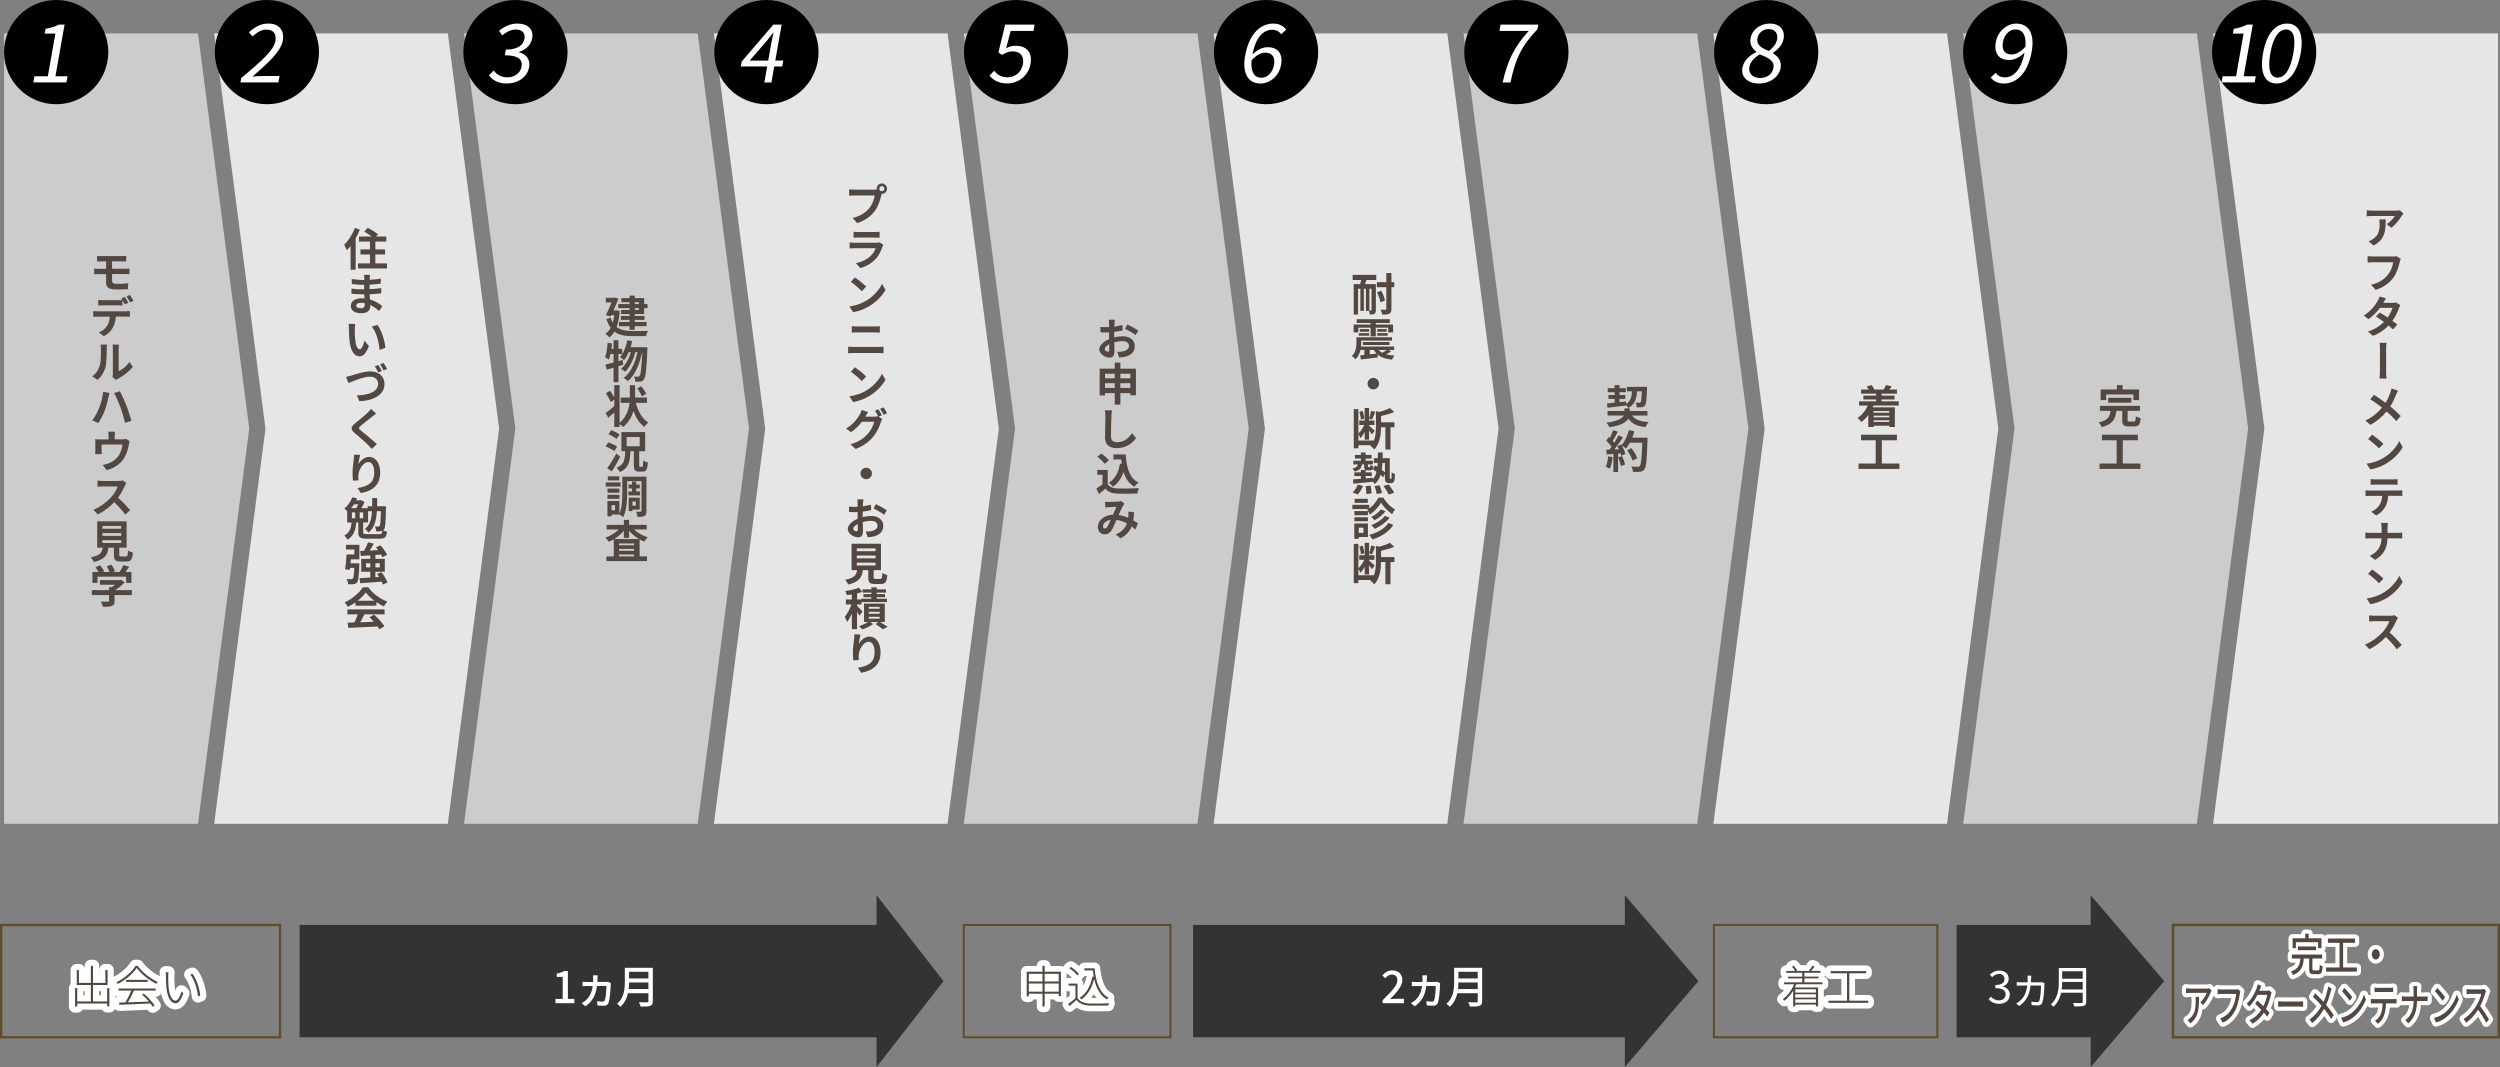 <?xml version="1.0" encoding="UTF-8"?>
<svg id="b" data-name="レイヤー 2" xmlns="http://www.w3.org/2000/svg" viewBox="0 0 1001.72 427.53">
  <rect x="0" y="0" width="1001.72" height="427.53" fill="#808080" stroke="none"/>
  <defs>
    <style>
      .d {
        stroke-width: 4.94px;
      }

      .d, .e, .f, .g, .h, .i, .j {
        fill: none;
      }

      .d, .e, .h {
        stroke: #fff;
        stroke-linejoin: round;
      }

      .e {
        stroke-width: 3.3px;
      }

      .k {
        fill: #534741;
      }

      .l {
        fill: #fff;
      }

      .f {
        stroke-width: .8px;
      }

      .f, .g, .i, .j {
        stroke: #5d4d2b;
        stroke-miterlimit: 10;
      }

      .g {
        stroke-width: .83px;
      }

      .m {
        fill: #333;
      }

      .h {
        stroke-width: 4.57px;
      }

      .n {
        fill: #ccc;
      }

      .i {
        stroke-width: .93px;
      }

      .j {
        stroke-width: 1px;
      }

      .o {
        fill: #e6e6e6;
      }
    </style>
  </defs>
  <g id="c" data-name="文字">
    <polygon class="o" points="1000.93 13.37 886.76 13.37 907.31 171.73 886.76 330.08 1000.93 330.08 1000.93 171.73 1000.93 13.37"/>
    <polygon class="o" points="579.91 13.37 486.29 13.37 506.84 171.73 486.29 330.08 579.91 330.08 600.46 171.73 579.91 13.37"/>
    <polygon class="o" points="179.44 13.37 85.82 13.37 106.37 171.73 85.82 330.08 179.44 330.08 199.99 171.73 179.44 13.37"/>
    <polygon class="n" points="79.32 13.37 1.63 13.37 1.63 330.08 79.32 330.08 99.87 171.73 79.32 13.37"/>
    <polygon class="o" points="379.67 13.37 286.06 13.37 306.61 171.73 286.06 330.08 379.67 330.08 400.22 171.73 379.67 13.37"/>
    <polygon class="n" points="279.56 13.37 185.94 13.37 206.49 171.73 185.94 330.08 279.56 330.08 300.11 171.73 279.56 13.37"/>
    <polygon class="n" points="479.79 13.37 386.17 13.37 406.72 171.73 386.17 330.08 479.79 330.08 500.34 171.73 479.79 13.37"/>
    <polygon class="n" points="680.03 13.37 586.41 13.37 606.96 171.73 586.41 330.08 680.03 330.08 700.58 171.73 680.03 13.37"/>
    <polygon class="o" points="780.14 13.37 686.53 13.37 707.08 171.73 686.53 330.08 780.14 330.08 800.7 171.73 780.14 13.37"/>
    <polygon class="n" points="880.26 13.37 786.64 13.37 807.19 171.73 786.64 330.08 880.26 330.08 900.81 171.73 880.26 13.37"/>
    <g>
      <circle cx="22.51" cy="20.88" r="20.88"/>
      <path class="l" d="M13.79,30.57h5.38l3.02-17.1h-4.29l.34-1.92c2.21-.36,3.86-.91,5.32-1.69h2.31l-3.65,20.7h4.85l-.44,2.47h-13.27l.44-2.47Z"/>
    </g>
    <g>
      <circle cx="106.94" cy="20.88" r="20.88"/>
      <path class="l" d="M96.64,31.29c8.32-6.96,13.05-11.12,13.72-14.92.46-2.63-.66-4.52-3.66-4.52-1.98,0-3.91,1.24-5.5,2.76l-1.46-1.66c2.35-2.11,4.68-3.51,7.75-3.51,4.32,0,6.55,2.7,5.83,6.79-.77,4.36-5.56,8.68-12.15,14.46,1.27-.1,2.75-.23,4-.23h6.83l-.45,2.57h-15.21l.31-1.76Z"/>
    </g>
    <g>
      <circle cx="206.53" cy="20.88" r="20.88"/>
      <path class="l" d="M195.93,30.21l1.86-1.95c1.16,1.46,2.79,2.73,5.53,2.73s5.21-1.66,5.67-4.26c.49-2.76-1.14-4.58-6.72-4.58l.4-2.28c4.98,0,7.04-1.92,7.47-4.36.4-2.24-.94-3.67-3.45-3.67-1.95,0-3.84.97-5.43,2.34l-1.29-1.85c2.11-1.69,4.47-2.89,7.28-2.89,4.06,0,6.66,2.11,5.99,5.88-.49,2.8-2.56,4.58-5.26,5.49l-.02.13c2.72.68,4.63,2.73,4.07,5.92-.73,4.13-4.63,6.6-8.92,6.6-3.79,0-5.9-1.56-7.18-3.25Z"/>
    </g>
    <g>
      <circle cx="307.1" cy="20.88" r="20.88"/>
      <path class="l" d="M307.4,26.64h-10.56l.34-1.95,12.68-14.82h3.33l-2.54,14.4h3.2l-.42,2.37h-3.2l-1.13,6.4h-2.84l1.13-6.4ZM307.81,24.27l1.2-6.79c.21-1.2.66-3.19.94-4.42h-.13c-.79,1.1-1.63,2.11-2.52,3.25l-6.92,7.96h7.43Z"/>
    </g>
    <g>
      <circle cx="407.14" cy="20.88" r="20.88"/>
      <path class="l" d="M396.49,30.31l1.83-1.95c1.15,1.36,2.67,2.63,5.48,2.63s5.51-2.05,6.08-5.27c.57-3.22-1.08-5.14-4.11-5.14-1.62,0-2.73.52-4.28,1.43l-1.44-1.01,2.72-11.15h11.78l-.45,2.54h-9.14l-1.82,6.92c1.19-.59,2.32-.98,3.77-.98,4.03,0,6.89,2.28,6.01,7.28s-5.21,7.83-9.3,7.83c-3.76,0-5.8-1.56-7.13-3.15Z"/>
    </g>
    <g>
      <circle cx="507.3" cy="20.88" r="20.88"/>
      <path class="l" d="M498.91,22.35c1.65-9.33,6.53-12.9,11.25-12.9,2.51,0,4.14,1.04,5.21,2.44l-2.01,1.85c-.76-1.14-2.09-1.82-3.54-1.82-3.33,0-6.55,2.5-7.98,9.88,1.83-1.79,4.11-2.89,6.02-2.89,4.06,0,6.28,2.41,5.44,7.12-.79,4.45-4.48,7.44-8.24,7.44-4.65,0-7.47-3.71-6.16-11.12ZM501.49,24.2c-.4,4.52.99,6.96,3.96,6.96,2.34,0,4.49-2.05,5.03-5.14.53-2.99-.59-4.91-3.49-4.91-1.52,0-3.51.81-5.5,3.09Z"/>
    </g>
    <g>
      <circle cx="607.6" cy="20.88" r="20.88"/>
      <path class="l" d="M612.52,12.4h-11.72l.45-2.54h15.15l-.32,1.82c-6.78,7.02-8.91,12.32-10.86,21.35h-3.13c1.94-8.74,4.69-14.27,10.44-20.64Z"/>
    </g>
    <g>
      <circle cx="707.7" cy="20.88" r="20.88"/>
      <path class="l" d="M698.17,27.13c.53-3.02,3.14-5.1,5.56-6.27l.02-.13c-1.54-1.17-2.76-2.89-2.32-5.36.62-3.54,3.91-5.92,7.68-5.92,4.12,0,6.19,2.54,5.55,6.14-.43,2.44-2.61,4.52-4.22,5.59l-.03.16c1.86,1.24,3.59,2.86,3.04,5.95-.61,3.48-4.13,6.18-8.68,6.18s-7.25-2.67-6.61-6.34ZM710.6,27.22c.53-3.02-2.25-4.1-5.45-5.43-2.13,1.2-3.82,2.93-4.2,5.07-.45,2.54,1.37,4.39,4.28,4.39s4.95-1.66,5.36-4.03ZM712.06,15.75c.4-2.28-.76-4.1-3.37-4.1-2.24,0-4.12,1.46-4.51,3.71-.49,2.8,1.91,3.97,4.55,5.07,1.87-1.43,3.03-2.96,3.33-4.68Z"/>
    </g>
    <g>
      <circle cx="807.46" cy="20.88" r="20.88"/>
      <path class="l" d="M797.67,31.03l2.01-1.85c.72,1.14,2.05,1.82,3.54,1.82,3.3,0,6.55-2.54,7.99-9.95-1.84,1.85-4.12,2.99-6.04,2.99-4.09,0-6.3-2.44-5.47-7.18.78-4.42,4.48-7.41,8.24-7.41,4.65,0,7.47,3.71,6.15,11.15-1.64,9.3-6.53,12.87-11.21,12.87-2.51,0-4.17-1.04-5.21-2.44ZM806.06,21.83c1.52,0,3.6-.94,5.51-3.15.39-4.49-1.03-6.89-4.03-6.89-2.31,0-4.45,2.02-4.99,5.07-.53,3.02.58,4.97,3.51,4.97Z"/>
    </g>
    <g>
      <circle cx="907.22" cy="20.88" r="20.88"/>
      <g>
        <path class="l" d="M890.58,30.57h5.38l3.02-17.1h-4.29l.34-1.92c2.21-.36,3.86-.91,5.32-1.69h2.31l-3.65,20.7h4.85l-.44,2.47h-13.27l.44-2.47Z"/>
        <path class="l" d="M906.76,21.37c1.37-7.77,4.97-11.93,9.66-11.93s6.79,4.19,5.42,11.93c-1.37,7.77-4.97,12.09-9.66,12.09s-6.8-4.32-5.43-12.09ZM918.9,21.37c1.2-6.79-.16-9.56-2.9-9.56s-5.11,2.76-6.31,9.56c-1.2,6.79.14,9.72,2.91,9.72s5.1-2.93,6.3-9.72Z"/>
      </g>
    </g>
    <g>
      <path class="k" d="M350.44,76c.22,0,.52,0,.85-.04-.02-.11-.04-.23-.04-.36,0-1.15.94-2.09,2.09-2.09s2.09.94,2.09,2.09-.94,2.09-2.09,2.09h-.07c-.04.18-.09.36-.13.5-.4,1.71-1.17,4.43-2.61,6.37-1.6,2.09-3.92,3.82-7.04,4.83l-1.87-2.05c3.47-.83,5.46-2.36,6.84-4.12,1.15-1.46,1.82-3.4,2.05-4.9h-8.17c-.79,0-1.62.05-2.09.09v-2.54c.54.07,1.53.13,2.11.13h8.08ZM353.34,76.61c.56,0,1.01-.45,1.01-1.01s-.45-1.01-1.01-1.01-1.01.47-1.01,1.01.45,1.01,1.01,1.01Z"/>
      <path class="k" d="M353.6,98.77c-.54,1.69-1.3,3.4-2.59,4.84-1.76,1.96-4.05,3.19-6.28,3.82l-1.78-1.98c2.65-.54,4.72-1.69,6.07-3.06.94-.95,1.5-1.94,1.8-2.93h-8.35c-.43,0-1.31.02-2.03.09v-2.41c.72.07,1.48.13,2.03.13h8.62c.58,0,1.04-.07,1.3-.18l1.55.97c-.11.23-.27.54-.32.72ZM343.84,92.97h6.73c.54,0,1.4-.04,1.87-.11v2.39c-.47-.04-1.3-.07-1.91-.07h-6.7c-.56,0-1.31.02-1.82.07v-2.39c.49.07,1.22.11,1.82.11Z"/>
      <path class="k" d="M347.06,120.5c2.99-1.76,5.26-4.43,6.37-6.77l1.37,2.45c-1.33,2.38-3.66,4.79-6.46,6.48-1.78,1.06-4.01,2.03-6.5,2.45l-1.48-2.3c2.75-.4,5.01-1.28,6.7-2.3ZM347.08,114.84l-1.78,1.84c-.9-.97-3.1-2.88-4.38-3.76l1.64-1.76c1.22.83,3.49,2.63,4.52,3.69Z"/>
      <path class="k" d="M342.02,139.02h10.05c.59,0,1.31-.04,1.93-.09v2.61c-.63-.05-1.42-.11-1.93-.11h-10.05c-.68,0-1.53.05-2.18.11v-2.61c.68.05,1.49.09,2.18.09ZM343.35,130.81h7.24c.7,0,1.44-.05,1.94-.13v2.59c-.52-.02-1.33-.07-1.94-.07h-7.22c-.67,0-1.48.04-2.07.07v-2.59c.63.09,1.46.13,2.05.13Z"/>
      <path class="k" d="M347.06,156.5c2.99-1.76,5.26-4.43,6.37-6.77l1.37,2.45c-1.33,2.38-3.66,4.79-6.46,6.48-1.78,1.06-4.01,2.03-6.5,2.45l-1.48-2.3c2.75-.4,5.01-1.28,6.7-2.3ZM347.08,150.84l-1.78,1.84c-.9-.97-3.1-2.88-4.38-3.76l1.64-1.76c1.22.83,3.49,2.63,4.52,3.69Z"/>
      <path class="k" d="M353.34,166.41l-1.3.56,1.5.9c-.22.32-.45.83-.59,1.26-.47,1.55-1.46,3.87-3.04,5.83-1.66,2.03-3.78,3.64-7.06,4.93l-2.07-1.85c3.58-1.08,5.53-2.59,7.04-4.32,1.19-1.35,2.21-3.46,2.49-4.75h-4.92c-1.17,1.53-2.68,3.04-4.39,4.21l-1.98-1.46c3.08-1.85,4.59-4.12,5.47-5.62.25-.43.63-1.24.77-1.84l2.58.85c-.41.61-.86,1.4-1.08,1.76-.02.04-.04.05-.05.09h3.51c.54,0,1.13-.07,1.51-.2l.13.07c-.36-.7-.83-1.64-1.26-2.25l1.37-.58c.43.65,1.06,1.75,1.39,2.39ZM355.43,165.6l-1.39.61c-.36-.74-.92-1.75-1.4-2.41l1.39-.58c.47.67,1.12,1.76,1.4,2.38Z"/>
      <path class="k" d="M349.38,189.72c0,1.26-1.04,2.3-2.3,2.3s-2.3-1.04-2.3-2.3,1.04-2.3,2.3-2.3,2.3,1.04,2.3,2.3Z"/>
      <path class="k" d="M345.96,200.07c-.05.32-.13,1.08-.16,1.55l-.05,1.24c1.15-.16,2.32-.38,3.26-.65l.04,2.2c-.99.23-2.21.43-3.37.58-.02.52-.02,1.06-.02,1.57v.63c1.21-.29,2.41-.45,3.38-.45,2.72,0,4.88,1.44,4.88,3.87,0,2.09-1.1,3.67-3.91,4.36-.81.18-1.6.23-2.32.29l-.81-2.29c.79,0,1.55,0,2.16-.13,1.42-.25,2.58-.97,2.58-2.25,0-1.21-1.06-1.89-2.61-1.89-1.08,0-2.23.16-3.31.49.04,1.39.09,2.75.09,3.37,0,2.18-.79,2.75-1.96,2.75-1.71,0-4.14-1.48-4.14-3.35,0-1.55,1.78-3.15,3.94-4.09v-2.7c-.34.02-.67.04-.95.04-1.17,0-1.85-.04-2.47-.09l-.04-2.14c1.04.11,1.8.11,2.43.11.32,0,.67-.02,1.04-.04v-1.4c0-.38-.05-1.24-.11-1.57h2.43ZM343.15,212.91c.32,0,.56-.14.56-.76,0-.45-.02-1.24-.04-2.18-1.08.56-1.8,1.28-1.8,1.89,0,.56.83,1.04,1.28,1.04ZM350.98,202c1.37.65,3.4,1.8,4.36,2.47l-1.08,1.8c-.85-.72-3.15-2.02-4.25-2.56l.97-1.71Z"/>
      <path class="k" d="M352.75,231.95c.61,0,.72-.31.81-2.39.45.34,1.4.7,1.96.85-.23,2.84-.79,3.58-2.58,3.58h-2.38c-2.14,0-2.65-.65-2.65-2.66v-2.88h-2.18c-.38,2.86-1.44,4.75-5.89,5.76-.2-.58-.77-1.46-1.19-1.91,3.69-.68,4.47-1.89,4.77-3.85h-2.2v-10.57h11.78v10.57h-2.93v2.86c0,.58.11.65.79.65h1.87ZM343.31,220.86h7.53v-1.12h-7.53v1.12ZM343.31,223.71h7.53v-1.12h-7.53v1.12ZM343.31,226.57h7.53v-1.12h-7.53v1.12Z"/>
      <path class="k" d="M344.36,246.71c-.2-.41-.58-1.03-.95-1.62v7.02h-2.09v-6.25c-.56,1.3-1.21,2.48-1.87,3.35-.2-.61-.65-1.49-.99-2.03,1.03-1.19,2.05-3.19,2.72-4.97h-2.25v-2h2.39v-2.02c-.7.11-1.39.2-2.03.27-.09-.45-.36-1.19-.59-1.64,1.94-.27,4.07-.76,5.42-1.33l1.42,1.64c-.65.25-1.37.47-2.12.65v2.43h1.67v-.31h4.07v-.61h-3.19v-1.24h3.19v-.61h-3.51v-1.3h3.51v-.81h2.14v.81h3.73v1.3h-3.73v.61h3.31v1.24h-3.31v.61h4.09v1.33h-10.19v.97h-1.78v.58c.58.54,1.87,1.87,2.18,2.25l-1.22,1.67ZM352.59,249.23c1.1.65,2.34,1.4,3.06,1.91l-1.87,1.01c-.67-.56-1.91-1.44-2.97-2.11l1.12-.81h-3.28l1.21.79c-1.1.85-2.88,1.71-4.32,2.18-.32-.38-.92-.95-1.31-1.33,1.22-.36,2.65-1.03,3.55-1.64h-1.57v-7.38h8.32v7.38h-1.93ZM348.1,243.92h4.38v-.76h-4.38v.76ZM348.1,245.92h4.38v-.77h-4.38v.77ZM348.1,247.9h4.38v-.76h-4.38v.76Z"/>
      <path class="k" d="M344.09,257.93c.85-1.35,2.39-2.86,4.38-2.86,2.45,0,4.36,2.41,4.36,6.3,0,4.99-3.06,7.36-7.74,8.21l-1.33-2.03c3.92-.61,6.68-1.91,6.68-6.18,0-2.72-.92-4.23-2.39-4.23-2.07,0-3.91,3.13-3.98,5.46-.04.49-.02,1.04.07,1.85l-2.18.16c-.09-.68-.22-1.76-.22-2.95,0-1.64.23-3.84.5-5.65.07-.67.13-1.37.14-1.84l2.43.09c-.25.86-.61,2.68-.72,3.67Z"/>
    </g>
    <g>
      <path class="k" d="M446.72,128.07c-.05.32-.13,1.08-.16,1.55l-.05,1.24c1.15-.16,2.32-.38,3.26-.65l.04,2.2c-.99.23-2.21.43-3.37.58-.02.52-.02,1.06-.02,1.57v.63c1.21-.29,2.41-.45,3.39-.45,2.72,0,4.88,1.44,4.88,3.87,0,2.09-1.1,3.67-3.91,4.36-.81.18-1.6.23-2.32.29l-.81-2.29c.79,0,1.55,0,2.16-.13,1.42-.25,2.57-.97,2.57-2.25,0-1.21-1.06-1.89-2.61-1.89-1.08,0-2.23.16-3.31.49.04,1.39.09,2.75.09,3.37,0,2.18-.79,2.75-1.96,2.75-1.71,0-4.14-1.48-4.14-3.35,0-1.55,1.78-3.15,3.94-4.09v-2.7c-.34.02-.67.04-.95.04-1.17,0-1.85-.04-2.47-.09l-.04-2.14c1.04.11,1.8.11,2.43.11.32,0,.67-.02,1.04-.04v-1.4c0-.38-.05-1.24-.11-1.57h2.43ZM443.91,140.91c.32,0,.56-.14.56-.76,0-.45-.02-1.24-.04-2.18-1.08.56-1.8,1.28-1.8,1.89,0,.56.83,1.04,1.28,1.04ZM451.74,130c1.37.65,3.4,1.8,4.36,2.47l-1.08,1.8c-.85-.72-3.15-2.02-4.25-2.56l.97-1.71Z"/>
      <path class="k" d="M455.15,147.71v10.66h-2.23v-.86h-4v4.61h-2.25v-4.61h-3.91v.95h-2.14v-10.75h6.05v-2.41h2.25v2.41h6.23ZM442.76,149.76v1.82h3.91v-1.82h-3.91ZM446.67,155.45v-1.91h-3.91v1.91h3.91ZM448.92,149.76v1.82h4v-1.82h-4ZM452.91,155.45v-1.91h-4v1.91h4Z"/>
      <path class="k" d="M445.35,166.79c-.09,1.91-.22,5.83-.22,8.01,0,1.78,1.04,2.38,2.41,2.38,2.92,0,4.75-1.67,6.05-3.6l1.6,1.96c-1.13,1.67-3.64,4.03-7.67,4.03-2.9,0-4.75-1.26-4.75-4.29,0-2.36.16-7,.16-8.5,0-.85-.07-1.69-.22-2.39l2.84.04c-.11.74-.2,1.64-.22,2.36Z"/>
      <path class="k" d="M443.84,193.96c.74,1.21,2.09,1.69,3.96,1.76,2.11.09,6.16.04,8.55-.14-.23.5-.56,1.55-.67,2.16-2.16.11-5.78.14-7.92.05-2.21-.09-3.69-.59-4.86-2-.79.7-1.58,1.4-2.57,2.16l-1.04-2.23c.77-.45,1.67-1.04,2.47-1.66v-3.8h-2.07v-1.96h4.16v5.65ZM442.6,185.87c-.56-.86-1.84-2.05-2.9-2.84l1.58-1.3c1.08.76,2.39,1.87,3.01,2.72l-1.69,1.42ZM449.46,185.91c-.07-.59-.14-1.21-.2-1.82h-3.13v-2.02h4.95c.27,5.1,1.35,9.43,5.1,11.31-.5.36-1.28,1.12-1.67,1.64-2.21-1.31-3.53-3.38-4.32-5.91-.9,2.57-2.27,4.56-4.23,5.92-.32-.41-1.15-1.24-1.66-1.62,2.52-1.49,3.91-4.18,4.46-7.62l.7.11Z"/>
      <path class="k" d="M442.8,201.06c.47.05,1.08.07,1.46.07,1.01,0,2.88-.07,3.71-.14.43-.04.9-.13,1.21-.25l1.41,1.1c-.23.27-.45.49-.59.74-.45.76-1.12,2.29-1.78,3.78,1.39.2,2.7.63,3.85,1.13l.05-.59c.04-.68.04-1.39-.02-1.91l2.3.25c-.05,1.19-.16,2.27-.32,3.26.74.43,1.39.85,1.89,1.19l-1.03,2.47c-.47-.41-.97-.83-1.51-1.24-.77,2-2.12,3.55-4.47,4.77l-1.91-1.53c2.68-1.15,3.91-2.83,4.5-4.43-1.26-.68-2.67-1.22-4.2-1.42-.63,1.51-1.35,3.26-1.98,4.23-.72,1.08-1.55,1.55-2.75,1.55-1.55,0-2.72-1.06-2.72-2.84,0-2.74,2.48-4.84,6.05-5.01.49-1.15.99-2.34,1.4-3.17-.7.02-2.23.09-3.04.13-.36.02-.97.09-1.42.14l-.09-2.27ZM442.7,211.76c.34,0,.59-.14.92-.59.45-.65.94-1.76,1.42-2.88-1.98.31-3.1,1.49-3.1,2.61,0,.59.34.86.76.86Z"/>
    </g>
    <g>
      <path class="k" d="M542,110.14h9.45v2.05h-3.91c-.2.59-.41,1.15-.63,1.66h4.38v10.35c0,.77-.11,1.24-.58,1.51-.43.29-1.01.32-1.8.32-.05-.4-.23-1.01-.41-1.46h-1.19v-8.89h-.83v8.89h-1.39v-8.89h-.94v10.35h-1.73v-12.19h2.56c.16-.52.32-1.08.45-1.66h-3.44v-2.05ZM549.55,115.69h-.86v8.71h.67c.14,0,.2-.05.2-.22v-8.5ZM558.66,115.08h-1.13v8.66c0,1.06-.23,1.58-.85,1.94-.59.32-1.51.41-2.79.41-.11-.58-.43-1.46-.72-2.02.85.04,1.66.04,1.93.04.29-.02.38-.09.38-.38v-8.66h-3.78v-2h3.78v-3.67h2.05v3.67h1.13v2ZM553.47,116.5c.7,1.26,1.31,2.86,1.46,3.94l-1.84.67c-.13-1.06-.7-2.74-1.35-4.02l1.73-.59Z"/>
      <path class="k" d="M557.45,140.82c-.68.45-1.44.83-2.11,1.13.99.29,2.14.45,3.46.54-.4.38-.83,1.12-1.04,1.62-2.52-.27-4.39-.9-5.74-2.03l.05,1.13c-2.39.29-4.9.59-6.77.83l-.34-1.64c.5-.05,1.08-.11,1.71-.18v-2h-1.55c-.31,1.35-.88,2.72-1.98,3.75-.29-.38-1.06-1.06-1.49-1.31,1.66-1.51,1.85-3.66,1.85-5.24v-2.29h14.28v1.35h-12.37v.97c0,.43-.02.9-.07,1.39h13.29v1.39h-2.34l1.17.59ZM544.27,133.2h-1.89v-3.17h6.79v-.61h-5.56v-1.51h13.27v1.51h-5.62v.61h6.93v3.17h-1.98v-1.91h-4.95v3.49h-2.09v-3.49h-4.9v1.91ZM544.47,133.47h4.14v1.06h-4.14v-1.06ZM548.59,131.85v1.06h-3.73v-1.06h3.73ZM546.07,138.25v-1.21h10.69v1.21h-10.69ZM548.86,141.99l2.72-.31c-.41-.43-.79-.92-1.1-1.46h-1.62v1.76ZM555.6,131.85v1.06h-3.76v-1.06h3.76ZM551.83,133.47h4.19v1.06h-4.19v-1.06ZM552.39,140.23c.38.45.85.83,1.44,1.13.59-.32,1.28-.77,1.78-1.13h-3.22Z"/>
      <path class="k" d="M552.57,153.72c0,1.26-1.04,2.3-2.3,2.3s-2.3-1.04-2.3-2.3,1.04-2.3,2.3-2.3,2.3,1.04,2.3,2.3Z"/>
      <path class="k" d="M558.73,171.2h-1.58v8.91h-2.04v-8.91h-1.75c-.02,2.68-.4,6.48-2.72,8.97-.27-.47-1.04-1.19-1.53-1.46.09-.11.2-.22.29-.32h-5.11v1.26h-1.85v-15.72h1.85v9.76c.9-.81,1.78-2.12,2.34-3.39h-2v-1.8h2.18v-5.01h1.75v4.2c.32-.86.67-2.18.83-3.08l1.67.4c-.45,1.08-.92,2.34-1.31,3.13l-1.19-.4v.76h2.16v1.8h-2.16v.25c.5.41,1.94,1.75,2.29,2.09l-1.15,1.42c-.23-.38-.68-.99-1.13-1.57v3.69h-1.75v-3.1c-.52.95-1.12,1.84-1.76,2.43-.14-.5-.49-1.19-.76-1.66v2.66h6.14v.13c.79-1.85.88-3.93.88-5.67v-6.25l1.26.34c1.62-.4,3.3-.97,4.34-1.55l1.73,1.57c-1.53.68-3.48,1.22-5.28,1.62v2.5h5.37v1.98ZM545.28,168.14c-.02-.85-.29-2.12-.61-3.1l1.3-.41c.38.94.65,2.21.7,3.04l-1.39.47Z"/>
      <path class="k" d="M557.27,191.9c.07,0,.14-.02.2-.09.05-.07.09-.22.11-.56.04-.32.05-1.06.05-2,.34.29.86.56,1.31.72-.02.9-.09,2.02-.2,2.43-.09.43-.27.72-.5.92-.23.2-.61.27-.95.27h-.79c-.41,0-.86-.13-1.17-.43-.29-.32-.4-.7-.4-2.02v-1.31l-.72,1.42c-.27-.29-.63-.63-1.04-.97-.45,1.49-1.19,2.72-2.32,3.67-.16-.27-.45-.63-.76-.94v.04c-2.79.29-5.71.58-7.81.77l-.13-1.75c.88-.05,1.96-.13,3.15-.22v-1.1h-2.65v-1.49h2.65v-.97h1.78c-.38-.22-.47-.67-.47-1.46v-.74h-.9c-.22,1.48-.86,2.38-2.95,2.86-.13-.38-.52-.97-.85-1.26,1.51-.27,2-.76,2.16-1.6h-1.8v-1.48h3.03v-.88h-2.39v-1.44h2.39v-.97h1.89v.97h2.39v1.44h-2.39v.88h2.9v1.48h-1.98v.74c0,.32.04.36.23.36h.41c.22,0,.27-.09.31-.83.27.22.88.41,1.28.5-.13,1.3-.52,1.6-1.37,1.6h-.9c-.38,0-.67-.04-.88-.13v.92h2.45v1.49h-2.45v.95c.95-.09,1.93-.16,2.88-.25v.56c.74-.81,1.21-1.78,1.49-2.95-.49-.34-.99-.68-1.44-.95l.86-1.58c.29.16.59.34.92.54.05-.5.09-1.03.11-1.57h-1.51v-1.89h1.57c.02-.74.04-1.49.04-2.3h1.93c-.02.79-.02,1.57-.04,2.3h2.86v7.49c0,.4,0,.63.04.7.04.07.09.09.16.09h.22ZM541.97,197.32c.79-.7,1.62-1.94,2.09-3.15l2.07.54c-.45,1.22-1.28,2.57-2.12,3.42l-2.03-.81ZM549.18,194.59c.22,1.01.4,2.34.41,3.11l-2.12.27c0-.79-.11-2.16-.29-3.19l2-.2ZM552.79,194.44c.41.99.83,2.29.97,3.1l-2.14.41c-.11-.81-.45-2.18-.85-3.19l2.02-.32ZM553.9,185.51c-.05.97-.13,1.87-.27,2.7.5.36.95.72,1.3,1.03v-3.73h-1.03ZM556.42,194.1c.76,1.03,1.75,2.41,2.2,3.35l-2.2.7c-.38-.88-1.3-2.38-2.07-3.42l2.07-.63Z"/>
      <path class="k" d="M554.26,199.39c1.15,1.91,2.93,3.8,4.7,4.68-.4.52-.85,1.31-1.13,1.94-1.71-1.08-3.51-2.99-4.48-4.61-.9,1.62-2.61,3.58-4.48,4.75-.22-.54-.7-1.35-1.06-1.8.2-.11.4-.23.58-.38h-6.52v-1.69h6.77v1.51c1.55-1.17,2.95-2.94,3.67-4.41h1.96ZM548.12,215.18h-3.67v.7h-1.8v-6.14h5.47v5.44ZM548.1,206.43h-5.4v-1.64h5.4v1.64ZM542.7,207.26h5.4v1.6h-5.4v-1.6ZM548.05,201.49h-5.29v-1.62h5.29v1.62ZM544.45,211.43v2.07h1.85v-2.07h-1.85ZM558.28,210.35c-1.84,2.81-4.88,4.68-8.35,5.82-.27-.56-.81-1.31-1.33-1.84,3.24-.83,6.21-2.47,7.76-4.81l1.93.83ZM555.16,204.84c-1.12,1.48-2.77,2.77-4.38,3.64-.32-.4-.9-.95-1.37-1.3,1.4-.7,3.04-1.91,3.89-3.08l1.85.74ZM556.8,207.47c-1.48,1.87-3.73,3.42-5.96,4.45-.31-.45-.86-1.08-1.37-1.48,2.04-.79,4.3-2.21,5.46-3.78l1.87.81Z"/>
      <path class="k" d="M558.73,225.2h-1.58v8.91h-2.04v-8.91h-1.75c-.02,2.68-.4,6.48-2.72,8.97-.27-.47-1.04-1.19-1.53-1.46.09-.11.2-.22.29-.32h-5.11v1.26h-1.85v-15.72h1.85v9.76c.9-.81,1.78-2.12,2.34-3.39h-2v-1.8h2.18v-5.01h1.75v4.2c.32-.86.67-2.18.83-3.08l1.67.4c-.45,1.08-.92,2.34-1.31,3.13l-1.19-.4v.76h2.16v1.8h-2.16v.25c.5.41,1.94,1.75,2.29,2.09l-1.15,1.42c-.23-.38-.68-.99-1.13-1.57v3.69h-1.75v-3.1c-.52.95-1.12,1.84-1.76,2.43-.14-.5-.49-1.19-.76-1.66v2.66h6.14v.13c.79-1.85.88-3.93.88-5.67v-6.25l1.26.34c1.62-.4,3.3-.97,4.34-1.55l1.73,1.57c-1.53.68-3.48,1.22-5.28,1.62v2.5h5.37v1.98ZM545.28,222.14c-.02-.85-.29-2.12-.61-3.1l1.3-.41c.38.94.65,2.21.7,3.04l-1.39.47Z"/>
    </g>
    <g>
      <path class="k" d="M750.68,162.49c-.09.25-.18.49-.29.72h8.86v7.89h-2.23v-.52h-6.28v.52h-2.14v-4.77c-.81,1.08-1.75,2.02-2.74,2.75-.34-.43-1.13-1.24-1.6-1.6,1.78-1.12,3.24-2.92,4.12-4.99h-3.46v-1.67h6.82v-.77h-5.11v-1.55h5.11v-.76h-6.01v-1.66h3.01c-.22-.41-.49-.85-.77-1.21l1.89-.59c.47.52.96,1.24,1.15,1.76l-.09.04h3.96l-.13-.04c.34-.52.76-1.26.94-1.76l2.34.56c-.36.47-.7.88-1.01,1.24h3.06v1.66h-6.16v.76h5.22v1.55h-5.22v.77h6.88v1.67h-10.12ZM750.73,164.72v.65h6.28v-.65h-6.28ZM757.01,166.56h-6.28v.65h6.28v-.65ZM757.01,169.06v-.67h-6.28v.67h6.28Z"/>
      <path class="k" d="M761.08,185.73v2.16h-16.37v-2.16h6.86v-9.31h-5.89v-2.23h14.39v2.23h-6.05v9.31h7.06Z"/>
    </g>
    <g>
      <path class="k" d="M653.97,166.49c1.17,1.66,3.26,2.41,6.63,2.61-.47.5-1.01,1.42-1.3,2.05-3.44-.41-5.49-1.42-6.86-3.42-.88,1.46-2.95,2.79-7.54,3.44-.27-.52-.81-1.31-1.22-1.8,4.61-.63,6.34-1.75,6.93-2.88h-6.48v-1.8h6.75v-1.06h2.16v1.06h7.08v1.8h-6.14ZM643.9,161.64c.86-.07,1.91-.18,3.06-.29v-1.49h-2.47v-1.6h2.47v-1.12h-2.77v-1.6h2.77v-1.22h1.98v1.22h2.52v1.6h-2.52v1.12h2.29v1.6h-2.29v1.28c.85-.09,1.71-.18,2.56-.27l.02.95c1.84-1.08,2.27-2.74,2.41-5.01h-2.05v-1.8h8.08s0,.58-.02.81c-.16,4.32-.34,6.05-.81,6.64-.36.47-.74.63-1.26.7-.45.07-1.21.07-2,.07-.02-.59-.25-1.42-.56-1.91.65.05,1.22.05,1.5.05.25,0,.4-.04.56-.22.25-.31.4-1.46.52-4.36h-1.96c-.22,3.04-.88,5.28-3.49,6.68-.18-.36-.54-.86-.9-1.24v.25c-2.65.34-5.44.67-7.47.9l-.16-1.76Z"/>
      <path class="k" d="M646.14,183.16c-.18,1.69-.56,3.49-1.08,4.65-.38-.23-1.17-.61-1.64-.77.52-1.06.81-2.67.95-4.18l1.76.31ZM660.14,175.36s0,.72-.02.99c-.23,7.89-.49,10.73-1.24,11.69-.5.68-.97.88-1.73.99-.65.11-1.76.09-2.81.05-.04-.61-.32-1.55-.72-2.16,1.13.11,2.16.11,2.65.11.34,0,.54-.07.76-.31.54-.56.81-3.19,1.01-9.33h-4.97c-.49.88-.99,1.67-1.53,2.32-.36-.32-1.15-.86-1.69-1.19.63,1.13,1.21,2.47,1.4,3.37l-1.62.76c-.05-.29-.14-.61-.25-.97l-1.03.07v7.4h-1.89v-7.26l-2.67.18-.18-1.87,1.33-.05c.27-.34.56-.72.83-1.12-.52-.77-1.4-1.75-2.16-2.47l1.01-1.48c.14.13.29.25.43.38.5-.99,1.01-2.2,1.31-3.13l1.89.67c-.65,1.24-1.39,2.63-2.04,3.64.23.25.45.52.63.76.65-1.01,1.22-2.05,1.66-2.95l1.82.76c-1.01,1.58-2.27,3.42-3.44,4.88l1.82-.07c-.2-.43-.41-.86-.63-1.24l1.51-.67.13.22c1.33-1.42,2.39-3.73,2.97-6l2.2.47c-.23.88-.54,1.75-.88,2.57h6.14ZM649.97,182.74c.49,1.06.96,2.47,1.17,3.39l-1.69.59c-.14-.92-.61-2.38-1.06-3.48l1.58-.5ZM654.18,184.58c-.34-1.13-1.28-2.86-2.2-4.16l1.71-.86c.94,1.24,1.96,2.9,2.34,4.03l-1.85.99Z"/>
    </g>
    <g>
      <path class="k" d="M855.04,168.92c.59,0,.68-.29.76-2.16.43.32,1.37.67,1.93.81-.23,2.61-.77,3.29-2.49,3.29h-2.3c-2.09,0-2.59-.61-2.59-2.56v-3.66h-2.34c-.36,3.1-1.35,5.33-5.87,6.52-.22-.56-.77-1.44-1.24-1.91,3.85-.83,4.5-2.38,4.77-4.61h-4.27v-2.02h16.04v2.02h-4.93v3.62c0,.58.11.65.76.65h1.78ZM843.9,160.31h-2.18v-4.25h6.5v-1.73h2.27v1.73h6.61v4.25h-2.29v-2.25h-10.91v2.25ZM844.73,161.34v-1.94h9.27v1.94h-9.27Z"/>
      <path class="k" d="M857.63,185.73v2.16h-16.37v-2.16h6.86v-9.31h-5.89v-2.23h14.39v2.23h-6.05v9.31h7.06Z"/>
    </g>
    <g>
      <path class="k" d="M962.37,86.46c-.83,1.35-2.48,3.58-4.2,4.81l-1.84-1.46c1.42-.86,2.77-2.39,3.22-3.26h-9.09c-.74,0-1.31.04-2.14.13v-2.45c.67.11,1.4.18,2.14.18h9.42c.49,0,1.46-.05,1.76-.14l1.39,1.3c-.16.23-.52.65-.67.9ZM951.08,98.38l-2.03-1.67c.56-.2,1.19-.49,1.82-.97,2.23-1.53,2.63-3.37,2.63-6.25,0-.54-.04-1.01-.11-1.57h2.52c0,4.32-.09,7.89-4.83,10.46Z"/>
      <path class="k" d="M961.56,104.96c-.4,1.71-1.17,4.43-2.61,6.37-1.6,2.09-3.92,3.82-7.04,4.83l-1.87-2.05c3.47-.83,5.46-2.36,6.84-4.12,1.15-1.46,1.82-3.4,2.05-4.9h-8.17c-.79,0-1.62.05-2.09.09v-2.54c.54.07,1.53.13,2.11.13h8.08c.34,0,.9,0,1.37-.13l1.73,1.1c-.18.36-.31.86-.4,1.22Z"/>
      <path class="k" d="M954.95,121.36h3.55c.54,0,1.13-.07,1.51-.18l1.78,1.08c-.18.34-.41.83-.58,1.26-.47,1.4-1.35,3.3-2.59,5.04.76.54,1.44,1.04,1.95,1.46l-1.66,1.98c-.49-.45-1.13-.99-1.85-1.57-1.53,1.62-3.53,3.11-6.23,4.14l-2.03-1.76c3.02-.92,4.97-2.36,6.41-3.8-1.13-.83-2.29-1.62-3.19-2.2l1.55-1.57c.92.52,2.04,1.24,3.15,1.98.88-1.28,1.64-2.79,1.91-3.87h-4.99c-1.22,1.62-2.84,3.31-4.61,4.54l-1.89-1.46c3.06-1.91,4.66-4.3,5.55-5.82.27-.43.65-1.24.81-1.82l2.54.77c-.43.61-.86,1.4-1.08,1.78Z"/>
      <path class="k" d="M953.62,139.83c0-.61,0-1.67-.14-2.47h2.77c-.16.79-.16,1.84-.16,2.47v8.68c0,.52,0,2.03.14,3.15h-2.77c.14-1.12.14-2.45.14-3.15,0-1.21.02-7.15.02-8.68Z"/>
      <path class="k" d="M960.1,158.1c-.54,1.39-1.31,3.15-2.34,4.74,1.53,1.26,3.01,2.61,4.2,3.87l-1.82,2.02c-1.22-1.44-2.47-2.65-3.87-3.87-1.53,1.85-3.55,3.78-6.5,5.38l-1.96-1.75c2.86-1.37,4.92-3.08,6.64-5.17-1.24-.99-2.93-2.23-4.72-3.31l1.5-1.8c1.4.86,3.22,2.12,4.64,3.19.9-1.4,1.48-2.81,1.95-4.16.14-.47.34-1.17.41-1.6l2.61.9c-.23.4-.56,1.17-.74,1.57Z"/>
      <path class="k" d="M954.99,183.5c2.99-1.76,5.26-4.43,6.37-6.77l1.37,2.45c-1.33,2.38-3.66,4.79-6.46,6.48-1.78,1.06-4.01,2.03-6.5,2.45l-1.48-2.3c2.75-.4,5.01-1.28,6.7-2.3ZM955.01,177.84l-1.78,1.84c-.9-.97-3.1-2.88-4.38-3.76l1.64-1.76c1.22.83,3.49,2.63,4.52,3.69Z"/>
      <path class="k" d="M949.53,196.56h11.43c.38,0,1.13-.04,1.6-.11v2.27c-.45-.04-1.1-.05-1.6-.05h-4.03c-.13,1.82-.58,3.28-1.22,4.47-.76,1.39-2.04,2.59-3.58,3.39l-2.05-1.49c1.24-.49,2.45-1.35,3.24-2.5.74-1.06,1.08-2.38,1.19-3.85h-4.97c-.54,0-1.19.04-1.69.07v-2.29c.52.05,1.13.11,1.69.11ZM951.75,192.1h7.02c.59,0,1.3-.04,1.89-.13v2.27c-.59-.04-1.28-.07-1.89-.07h-7c-.61,0-1.35.04-1.89.07v-2.27c.56.07,1.3.13,1.87.13Z"/>
      <path class="k" d="M954.07,209.54h2.75c-.11.56-.16,1.51-.16,2.07v1.89h3.96c.81,0,1.53-.05,1.91-.11v2.39c-.38-.04-1.22-.07-1.93-.07h-3.96c-.11,3.51-1.19,6.41-4.95,8.64l-2.18-1.62c3.44-1.57,4.63-4.05,4.77-7.02h-4.48c-.77,0-1.48.04-2.02.07v-2.41c.52.07,1.24.13,1.96.13h4.55v-1.91c0-.59-.07-1.49-.23-2.05Z"/>
      <path class="k" d="M954.99,237.5c2.99-1.76,5.26-4.43,6.37-6.77l1.37,2.45c-1.33,2.38-3.66,4.79-6.46,6.48-1.78,1.06-4.01,2.03-6.5,2.45l-1.48-2.3c2.75-.4,5.01-1.28,6.7-2.3ZM955.01,231.84l-1.78,1.84c-.9-.97-3.1-2.88-4.38-3.76l1.64-1.76c1.22.83,3.49,2.63,4.52,3.69Z"/>
      <path class="k" d="M960.23,248.64c-.59,1.37-1.57,3.2-2.74,4.79,1.73,1.49,3.83,3.75,4.88,4.99l-2,1.75c-1.13-1.58-2.75-3.37-4.39-4.95-1.85,1.96-4.18,3.76-6.59,4.9l-1.8-1.87c2.83-1.06,5.51-3.19,7.17-5.02,1.15-1.31,2.21-3.1,2.63-4.32h-6.03c-.74,0-1.67.07-2.07.11v-2.43c.47.05,1.55.13,2.07.13h6.25c.77,0,1.46-.09,1.82-.22l1.42,1.06c-.14.18-.45.72-.61,1.1Z"/>
    </g>
    <g>
      <path class="k" d="M248.34,124.62c-.22,2.57-.65,4.7-1.28,6.41,1.67,1.33,3.94,1.6,6.57,1.62,1.06,0,4.72,0,6.03-.05-.34.49-.68,1.49-.83,2.09h-5.26c-3.04,0-5.49-.36-7.4-1.8-.56.97-1.22,1.73-2,2.32-.32-.43-1.15-1.17-1.6-1.44.85-.59,1.55-1.39,2.11-2.41-.67-.9-1.22-2.05-1.69-3.49l1.67-.61c.23.79.54,1.46.88,2.03.27-.9.49-1.91.63-3.02h-1.22l-.23.52-1.94-.5c.77-1.58,1.64-3.53,2.3-5.1h-2.34v-1.87h3.3l.32-.07,1.46.4c-.54,1.4-1.28,3.11-2.02,4.75h.9l.38-.05,1.26.29ZM252.26,121.09h-3.29v-1.62h3.29v-1.03h2.09v1.03h3.75v2.36h1.35v1.64h-1.35v2.36h-3.75v.79h3.89v1.55h-3.89v.85h4.72v1.67h-4.72v1.46h-2.09v-1.46h-4.27v-1.67h4.27v-.85h-3.49v-1.55h3.49v-.79h-3.38v-1.62h3.38v-.74h-4.52v-1.64h4.52v-.74ZM254.35,121.09v.74h1.64v-.74h-1.64ZM255.99,123.47h-1.64v.74h1.64v-.74Z"/>
      <path class="k" d="M249.74,146.15c-.65.18-1.28.4-1.94.59v6.41h-1.96v-5.82c-.97.29-1.87.58-2.7.79l-.52-2.03c.9-.2,2-.49,3.22-.83v-3.44h-1.21c-.2.88-.41,1.66-.67,2.3-.32-.27-1.12-.76-1.51-.99.56-1.42.86-3.67,1.03-5.8l1.78.31c-.07.72-.16,1.42-.27,2.14h.85v-3.46h1.96v3.46h1.49v2.03h-1.49v2.9l1.66-.47.29,1.89ZM259.43,139.11s-.02.72-.04.97c-.34,8.03-.67,10.97-1.35,11.87-.41.61-.81.81-1.4.94-.5.09-1.26.09-2.03.05-.05-.61-.27-1.49-.59-2.09.67.07,1.26.07,1.6.07.27,0,.45-.07.67-.34.45-.58.77-3.02,1.06-9.49h-.09c-.88,4.54-2.74,9.22-5.64,11.61-.41-.41-1.15-.94-1.75-1.24,2.88-2.07,4.68-6.16,5.58-10.37h-.85c-.79,2.93-2.3,6.16-4.12,7.89-.4-.41-1.08-.9-1.64-1.21,1.78-1.4,3.19-4.07,3.98-6.68h-.92c-.52,1.24-1.15,2.36-1.85,3.22-.34-.34-1.19-.94-1.62-1.21,1.42-1.57,2.41-4.14,2.95-6.79l1.94.36c-.18.83-.41,1.64-.67,2.43h6.77Z"/>
      <path class="k" d="M254.78,161.43c.86,3.37,2.48,6.32,4.97,7.85-.5.4-1.21,1.21-1.55,1.8-2.02-1.46-3.4-3.73-4.39-6.45-.63,2.29-1.87,4.56-4.09,6.48-.36-.38-.92-.83-1.46-1.19v1.17h-2.12v-5.82c-.83.74-1.66,1.48-2.41,2.09l-1.08-1.84c.86-.63,2.2-1.67,3.49-2.79v-2.56l-1.44.88c-.34-.92-1.22-2.41-1.94-3.49l1.67-.97c.58.77,1.24,1.8,1.71,2.63v-4.93h2.12v15.21c2.77-2.5,3.69-5.46,3.98-8.08h-3.53v-2.12h3.66v-4.95h2.12v4.95h4.75v2.12h-4.47ZM257.21,158.8c-.34-.85-1.19-2.18-1.87-3.2l1.6-.88c.72.94,1.62,2.21,2.02,3.06l-1.75,1.03Z"/>
      <path class="k" d="M246.1,180.76c-.72-.63-2.25-1.42-3.44-1.91l1.1-1.6c1.19.4,2.75,1.12,3.53,1.71l-1.19,1.8ZM248.52,183.01c-1.03,1.98-2.23,4.12-3.38,5.91l-1.82-1.31c1.03-1.4,2.5-3.75,3.64-5.91l1.57,1.31ZM247,175.86c-.65-.63-2.09-1.42-3.22-1.89l1.17-1.6c1.12.41,2.59,1.13,3.31,1.75l-1.26,1.75ZM257.3,187.04c.31,0,.38-.38.43-2.54.43.34,1.33.68,1.87.85-.18,2.83-.67,3.62-2.11,3.62h-1.39c-1.73,0-2.12-.65-2.12-2.57v-5.62h-1.37c-.16,4.09-.67,6.82-4.25,8.37-.23-.52-.83-1.33-1.3-1.73,3.08-1.21,3.33-3.28,3.44-6.64h-1.51v-7.67h9.52v7.67h-2.39v5.6c0,.59.05.67.36.67h.81ZM251.09,178.8h5.24v-3.71h-5.24v3.71Z"/>
      <path class="k" d="M248.63,194.98h-5.94v-1.69h5.94v1.69ZM259,204.72c0,1.04-.16,1.66-.77,2-.61.36-1.49.4-2.77.4-.05-.58-.32-1.53-.59-2.09.74.04,1.57.02,1.84.02.25,0,.32-.07.32-.34v-11.92h-5.74v4.88c0,2.86-.22,6.97-1.62,9.56-.31-.32-1.03-.83-1.49-1.06h-3.13v.72h-1.66v-6.14h4.79v5.01c1.08-2.34,1.17-5.6,1.17-8.08v-6.7h9.67v13.76ZM248.19,197.43h-4.77v-1.64h4.77v1.64ZM243.42,198.26h4.77v1.6h-4.77v-1.6ZM248.14,192.49h-4.61v-1.62h4.61v1.62ZM246.45,202.42h-1.42v2.07h1.42v-2.07ZM253.25,196.92v-1.22h-1.39v-1.55h1.39v-1.17h1.67v1.17h1.42v1.55h-1.42v1.22h1.55v1.57h-4.68v-1.57h1.46ZM253.41,204.18v.61h-1.51v-5.38h4.43v4.77h-2.92ZM253.41,200.96v1.69h1.37v-1.69h-1.37Z"/>
      <path class="k" d="M254.04,212.17c1.44,1.35,3.48,2.48,5.53,3.11-.45.38-1.06,1.17-1.39,1.71-.65-.23-1.28-.54-1.89-.88v6.82h2.95v1.87h-16.28v-1.87h2.97v-6.86c-.67.38-1.33.72-2.03.99-.31-.49-.88-1.26-1.33-1.66,1.98-.65,3.96-1.85,5.35-3.24h-4.84v-1.85h6.9v-2h2.11v2h7.04v1.85h-5.08ZM256.1,216c-1.53-.86-2.92-2.02-4.02-3.31v2.83h-2.11v-2.9c-1.06,1.31-2.41,2.48-3.91,3.39h10.03ZM254.08,217.75h-6.05v.72h6.05v-.72ZM248.03,220.7h6.05v-.76h-6.05v.76ZM254.08,222.94v-.76h-6.05v.76h6.05Z"/>
    </g>
    <g>
      <path class="k" d="M144.18,92c-.47,1.15-1.03,2.34-1.67,3.48v12.6h-2.03v-9.51c-.49.63-.99,1.19-1.49,1.69-.2-.5-.76-1.67-1.12-2.18,1.71-1.62,3.37-4.18,4.34-6.73l1.98.65ZM155.06,105.54v2.02h-11.61v-2.02h4.79v-3.58h-3.8v-2.02h3.8v-3.13h-4.38v-2.02h5.11c-.88-.68-2.05-1.44-3.01-1.98l1.42-1.53c1.33.7,3.17,1.82,4.07,2.61l-.79.9h4.12v2.02h-4.38v3.13h3.89v2.02h-3.89v3.58h4.65Z"/>
      <path class="k" d="M148.25,110.16c-.05.34-.09.79-.11,1.24-.02.18-.02.43-.04.72,1.46-.07,2.94-.22,4.48-.49l-.02,2.03c-1.19.16-2.79.31-4.48.4-.02.63-.02,1.26-.02,1.8,1.8-.07,3.28-.22,4.72-.41l-.02,2.09c-1.6.18-2.97.31-4.66.36.04.67.07,1.39.13,2.09,2.23.65,3.93,1.82,4.95,2.68l-1.28,1.98c-.94-.9-2.16-1.82-3.57-2.47.02.23.02.47.02.65,0,1.51-1.13,2.68-3.48,2.68-2.83,0-4.3-1.08-4.3-2.95s1.64-3.04,4.36-3.04c.38,0,.74.02,1.1.05-.04-.54-.05-1.1-.07-1.64h-.92c-1.03,0-3.02-.09-4.2-.23l-.02-2.09c1.15.22,3.31.32,4.25.32h.85v-1.8h-.63c-1.12,0-3.17-.16-4.32-.32l-.05-2.02c1.26.22,3.28.4,4.36.4h.67v-.83c0-.32-.02-.88-.11-1.21h2.41ZM144.56,123.52c.95,0,1.57-.29,1.57-1.3,0-.18,0-.45-.02-.76-.47-.07-.95-.13-1.46-.13-1.22,0-1.93.5-1.93,1.1,0,.67.63,1.08,1.84,1.08Z"/>
      <path class="k" d="M142.16,131.94c0,1.13,0,2.47.13,3.75.23,2.54.76,4.27,1.87,4.27.83,0,1.53-2.05,1.85-3.46l1.8,2.14c-1.17,3.08-2.29,4.14-3.71,4.14-1.93,0-3.6-1.73-4.09-6.46-.18-1.62-.2-3.69-.2-4.77,0-.49-.04-1.24-.14-1.8l2.7.04c-.13.65-.22,1.67-.22,2.16ZM154.41,139.34l-2.3.88c-.27-2.84-1.21-7.13-3.13-9.31l2.21-.74c1.67,2.05,3.02,6.45,3.22,9.16Z"/>
      <path class="k" d="M140.81,150.47c1.35-.41,4.93-1.67,7.54-1.67,3.19,0,5.71,1.82,5.71,5.1,0,4-3.82,6.57-10.07,6.88l-.99-2.36c4.75-.09,8.5-1.48,8.5-4.57,0-1.66-1.12-2.92-3.24-2.92-2.63,0-6.77,1.76-8.62,2.57l-1.01-2.48c.65-.13,1.55-.36,2.18-.54ZM152.98,148.65l-1.4.61c-.38-.72-.92-1.78-1.4-2.47l1.42-.56c.43.65,1.06,1.76,1.39,2.41ZM155.11,147.84l-1.4.59c-.36-.74-.95-1.76-1.42-2.43l1.39-.56c.49.65,1.13,1.78,1.44,2.39Z"/>
      <path class="k" d="M149.17,166.9c-1.13.9-3.48,2.72-4.65,3.73-.94.79-.94,1.01.02,1.84,1.33,1.12,4.68,3.75,6.48,5.49l-2.05,1.91c-.5-.56-1.03-1.12-1.55-1.64-1.08-1.12-3.66-3.33-5.29-4.7-1.75-1.49-1.6-2.45.16-3.91,1.39-1.15,3.82-3.1,5.01-4.27.5-.5,1.06-1.06,1.35-1.49l2.07,1.84c-.56.41-1.12.88-1.55,1.21Z"/>
      <path class="k" d="M143.6,185.93c.85-1.35,2.4-2.86,4.38-2.86,2.45,0,4.36,2.41,4.36,6.3,0,4.99-3.06,7.36-7.74,8.21l-1.33-2.03c3.92-.61,6.68-1.91,6.68-6.18,0-2.72-.92-4.23-2.39-4.23-2.07,0-3.91,3.13-3.98,5.46-.04.49-.02,1.04.07,1.85l-2.18.16c-.09-.68-.22-1.76-.22-2.95,0-1.64.23-3.84.5-5.65.07-.67.13-1.37.14-1.84l2.43.09c-.25.86-.61,2.68-.72,3.67Z"/>
      <path class="k" d="M154.68,202.85s0,.58-.02.83c-.13,5.62-.29,7.74-.77,8.41-.13.18-.25.32-.4.43.47.23,1.15.45,1.6.54-.29,2.27-.9,2.79-3.15,2.79h-4.72c-2.92,0-3.64-.52-3.64-2.54v-3.94h-.85c-.23,2.72-.88,5.33-3.49,6.86-.25-.5-.83-1.28-1.28-1.66,2.23-1.13,2.72-3.15,2.94-5.2h-1.78v-4.52c-.32-.38-.81-.83-1.17-1.04,1.6-1.3,2.65-3.06,3.22-4.52l1.91.31c-.13.29-.25.59-.4.88h1.84l.29-.07,1.26.74c-.31.76-.77,1.66-1.28,2.47h2.52v-.76h1.8c.02-1.03.04-2.12.04-3.29h2c-.02,1.15-.02,2.25-.05,3.29h3.58ZM141.8,202.09c-.32.52-.68,1.03-1.1,1.51h2.05c.31-.47.59-1.01.85-1.51h-1.8ZM142.33,207.65v-2.34h-1.33v2.34h1.33ZM145.51,205.31h-1.39v2.34h1.39v-2.34ZM151.81,214.04c1.03,0,1.28-.2,1.4-1.37-.16.09-.34.14-.54.18-.45.09-1.17.11-1.91.07-.02-.61-.25-1.44-.54-2,.58.07,1.06.07,1.35.07.23.02.38-.05.54-.27.27-.36.41-1.87.54-5.89h-1.66c-.23,3.89-.99,6.73-3.4,8.61-.23-.49-.88-1.22-1.33-1.55,1.98-1.53,2.59-3.84,2.77-7.06h-1.55v4.52h-1.96v3.91c0,.67.23.77,1.76.77h4.52Z"/>
      <path class="k" d="M138.62,218.29h5.38v5.82h-3.4c-.05.54-.09,1.08-.14,1.6h3.55s-.02.54-.04.81c-.18,4.36-.38,6.18-.9,6.82-.4.47-.79.63-1.37.72-.49.07-1.31.07-2.18.05-.05-.67-.31-1.51-.65-2.11.77.07,1.51.07,1.87.07.29.02.45-.02.63-.22.29-.29.47-1.48.61-4.32h-1.71l-.11.86-1.87-.29c.25-1.57.47-4,.58-5.94h3.11v-2h-3.37v-1.89ZM153.38,234.22c-.09-.34-.25-.74-.45-1.17-3.08.27-6.28.5-8.61.67l-.25-2.07c1.19-.04,2.68-.13,4.3-.23v-2.32h-3.62v-5.17h3.62v-1.4c-1.39.11-2.68.18-3.78.25l-.29-2,1.58-.07c.61-1.06,1.24-2.38,1.6-3.4l2.3.52c-.5.94-1.1,1.91-1.66,2.77,1.1-.05,2.25-.11,3.4-.18-.27-.38-.58-.77-.86-1.12l1.8-.79c1.03,1.15,2.18,2.72,2.65,3.85l-1.93.88c-.11-.31-.29-.67-.5-1.04-.76.05-1.51.13-2.27.18v1.55h3.78v5.17h-3.78v2.18l1.48-.11c-.25-.41-.52-.81-.79-1.19l1.73-.72c1.01,1.26,2.03,2.97,2.41,4.14l-1.87.83ZM148.37,227.35v-1.66h-1.69v1.66h1.69ZM150.43,225.69v1.66h1.75v-1.66h-1.75Z"/>
      <path class="k" d="M142.4,241.37c-.95.68-2,1.3-3.04,1.8-.25-.52-.81-1.33-1.26-1.8,3.06-1.35,5.92-3.91,7.27-6.03h2.23c1.91,2.65,4.77,4.7,7.62,5.71-.54.56-1.01,1.33-1.39,1.96-.99-.47-2.03-1.06-3.02-1.75v1.42h-8.41v-1.31ZM139.21,244.17h14.89v1.98h-8.07c-.52,1.06-1.12,2.18-1.66,3.19,1.73-.05,3.58-.13,5.42-.2-.56-.65-1.17-1.3-1.76-1.84l1.89-.99c1.6,1.4,3.28,3.28,4.12,4.63l-2,1.21c-.18-.34-.43-.72-.72-1.12-4.23.23-8.68.41-11.74.56l-.29-2.09,2.72-.09c.49-1.01.99-2.2,1.37-3.26h-4.18v-1.98ZM150.03,240.72c-1.39-1.04-2.63-2.21-3.46-3.33-.77,1.1-1.93,2.27-3.29,3.33h6.75Z"/>
    </g>
    <g>
      <path class="k" d="M40.59,102.6h8.41c.59,0,1.17-.02,1.57-.05v2.21c-.45-.04-.94-.05-1.57-.05h-4.1v2.97h5.28c.38,0,1.24-.04,1.69-.07l.02,2.25c-.49-.04-1.28-.05-1.66-.05h-5.33v2.63c0,.95.58,1.3,2,1.3,1.57,0,3.1-.09,4.5-.25l-.16,2.38c-1.13.07-3.11.13-4.75.13-3.19,0-3.98-1.1-3.98-2.84v-3.33h-2.86c-.49,0-1.37.05-1.91.09v-2.3c.5.04,1.37.09,1.91.09h2.86v-2.97h-1.91c-.63,0-1.19.02-1.71.05v-2.21c.52.04,1.08.05,1.71.05Z"/>
      <path class="k" d="M39.02,124.74h11.45c.36,0,1.12-.04,1.58-.11v2.29c-.45-.04-1.1-.05-1.58-.05h-4.05c-.13,1.82-.58,3.26-1.22,4.45-.76,1.39-2.03,2.59-3.58,3.39l-2.05-1.49c1.24-.49,2.45-1.35,3.24-2.5.74-1.06,1.08-2.38,1.19-3.84h-4.97c-.52,0-1.19.02-1.67.05v-2.29c.52.05,1.12.11,1.67.11ZM51.39,121.36l-1.4.59c-.25-.49-.59-1.17-.94-1.75v2.21c-.59-.04-1.28-.07-1.87-.07h-5.94c-.59,0-1.35.04-1.87.07v-2.25c.56.07,1.28.13,1.87.13h5.94c.59,0,1.28-.04,1.85-.13-.14-.23-.29-.45-.41-.63l1.39-.58c.45.65,1.06,1.75,1.39,2.39ZM53.48,120.55l-1.39.59c-.36-.72-.92-1.75-1.39-2.39l1.37-.58c.45.67,1.1,1.76,1.4,2.38Z"/>
      <path class="k" d="M39.94,146.6c.5-1.49.5-4.81.5-6.91,0-.7-.07-1.17-.18-1.6h2.61c-.02.07-.11.86-.11,1.58,0,2.07-.05,5.73-.52,7.53-.54,1.96-1.62,3.69-3.11,5.01l-2.14-1.4c1.55-1.12,2.48-2.7,2.95-4.2ZM45.22,149.77v-10.21c0-.77-.13-1.44-.13-1.49h2.59c-.02.05-.13.74-.13,1.51v9.15c1.42-.61,3.15-2,4.32-3.69l1.35,1.93c-1.46,1.89-3.96,3.78-5.92,4.79-.38.18-.59.38-.77.5l-1.46-1.21c.09-.34.14-.81.14-1.28Z"/>
      <path class="k" d="M41.31,156.98l2.56.5c-.14.52-.34,1.37-.41,1.76-.25,1.24-.88,3.64-1.49,5.26-.63,1.69-1.66,3.67-2.56,4.99l-2.47-1.03c1.1-1.42,2.11-3.31,2.72-4.86.79-1.94,1.46-4.41,1.66-6.63ZM45.74,157.49l2.32-.74c.74,1.35,1.94,4.05,2.59,5.73.63,1.58,1.55,4.38,2.02,6.1l-2.57.85c-.49-2.07-1.12-4.29-1.8-6.18-.68-1.84-1.8-4.41-2.56-5.76Z"/>
      <path class="k" d="M45.95,174.55v1.49h3.04c.72,0,1.15-.09,1.44-.2l1.51.94c-.13.38-.27,1.04-.32,1.39-.32,1.67-.77,3.37-1.66,4.95-1.37,2.57-4.02,4.43-7.13,5.26l-1.75-2.05c.79-.14,1.76-.41,2.47-.68,1.46-.56,3.01-1.62,3.98-3.02.88-1.3,1.33-2.95,1.57-4.5h-8.39v2.54c0,.4.02.95.05,1.3h-2.63c.04-.43.07-.99.07-1.46v-3.02c0-.41-.02-1.1-.07-1.51.59.05,1.12.09,1.78.09h3.58v-1.49c0-.5-.02-.85-.13-1.62h2.7c-.09.77-.13,1.12-.13,1.62Z"/>
      <path class="k" d="M50.02,194.64c-.59,1.37-1.57,3.2-2.74,4.79,1.73,1.49,3.84,3.75,4.88,4.99l-2,1.75c-1.13-1.58-2.75-3.37-4.39-4.95-1.85,1.96-4.18,3.76-6.59,4.9l-1.8-1.87c2.83-1.06,5.51-3.19,7.17-5.02,1.15-1.31,2.21-3.1,2.63-4.32h-6.03c-.74,0-1.67.07-2.07.11v-2.43c.47.05,1.55.13,2.07.13h6.25c.77,0,1.46-.09,1.82-.22l1.42,1.06c-.14.18-.45.72-.61,1.1Z"/>
      <path class="k" d="M50.47,222.95c.61,0,.72-.31.81-2.39.45.34,1.4.7,1.96.85-.23,2.84-.79,3.58-2.57,3.58h-2.38c-2.14,0-2.65-.65-2.65-2.66v-2.88h-2.18c-.38,2.86-1.44,4.75-5.89,5.76-.2-.58-.77-1.46-1.19-1.91,3.69-.68,4.47-1.89,4.77-3.85h-2.2v-10.57h11.78v10.57h-2.93v2.86c0,.58.11.65.79.65h1.87ZM41.04,211.86h7.53v-1.12h-7.53v1.12ZM41.04,214.71h7.53v-1.12h-7.53v1.12ZM41.04,217.57h7.53v-1.12h-7.53v1.12Z"/>
      <path class="k" d="M52.83,238.43h-6.93v2.39c0,1.12-.23,1.67-1.12,1.98-.85.31-1.96.34-3.49.34-.14-.61-.56-1.51-.88-2.09,1.15.05,2.48.05,2.84.04.38,0,.47-.07.47-.32v-2.34h-6.91v-1.96h6.91v-1.19h1.03c.47-.29.95-.63,1.39-.99h-6.1v-1.85h8.08l.47-.11,1.35,1.04c-1.03,1.1-2.43,2.25-3.91,3.1h6.81v1.96ZM39.06,233.54h-2.02v-4.38h2.45c-.32-.59-.81-1.3-1.24-1.85l1.82-.81c.63.7,1.35,1.66,1.64,2.36l-.65.31h2.83c-.25-.7-.7-1.57-1.13-2.25l1.89-.68c.58.77,1.17,1.87,1.4,2.59l-.86.34h2.72c.59-.85,1.21-1.89,1.55-2.74l2.32.7c-.49.68-1.03,1.4-1.51,2.03h2.39v4.38h-2.11v-2.48h-11.49v2.48Z"/>
    </g>
    <g>
      <g>
        <path class="d" d="M43.83,395.94v7.29h-.88v-1.13h-12.01v1.19h-.86v-7.35h.86v5.33h5.46v-6.59h-5.64v-5.98h.85v5.13h4.79v-6.81h.86v6.81h4.97v-5.13h.88v5.98h-5.85v6.59h5.69v-5.33h.88Z"/>
        <path class="d" d="M55.17,387c1.91,2.68,5.2,5.2,8.05,6.46-.2.18-.41.5-.58.74-2.85-1.39-6.07-3.89-7.85-6.36-1.46,2.25-4.48,4.81-7.58,6.43-.11-.22-.32-.5-.52-.7,3.11-1.53,6.18-4.18,7.63-6.57h.85ZM47.54,396.09h14.84v.81h-8.7c-.7,1.49-1.58,3.33-2.41,4.72,2.5-.07,5.47-.18,8.39-.31-.83-.97-1.8-2-2.74-2.79l.7-.41c1.67,1.46,3.49,3.42,4.34,4.77l-.76.49c-.23-.38-.56-.83-.92-1.28-4.54.18-9.34.4-12.44.52l-.13-.88c.76-.02,1.62-.04,2.57-.07.81-1.37,1.75-3.3,2.34-4.75h-5.1v-.81ZM59.18,392.63v.83h-8.66v-.83h8.66Z"/>
        <path class="d" d="M67.41,391.07c-.02,1.1,0,2.94.14,4.52.32,3.26,1.39,5.38,2.77,5.38.95,0,1.87-1.71,2.43-3.73l.72.74c-1.01,2.99-2.09,4.02-3.17,4.02-1.55,0-3.13-1.64-3.62-6.21-.16-1.49-.2-3.75-.2-4.75,0-.38,0-1.13-.09-1.48l1.13.04c-.05.31-.11,1.04-.13,1.48ZM80.23,398.88l-.9.38c-.34-3.44-1.51-6.75-3.08-8.79l.88-.32c1.55,2.11,2.79,5.53,3.1,8.73Z"/>
      </g>
      <g>
        <path class="k" d="M43.83,395.94v7.29h-.88v-1.13h-12.01v1.19h-.86v-7.35h.86v5.33h5.46v-6.59h-5.64v-5.98h.85v5.13h4.79v-6.81h.86v6.81h4.97v-5.13h.88v5.98h-5.85v6.59h5.69v-5.33h.88Z"/>
        <path class="k" d="M55.17,387c1.91,2.68,5.2,5.2,8.05,6.46-.2.18-.41.5-.58.74-2.85-1.39-6.07-3.89-7.85-6.36-1.46,2.25-4.48,4.81-7.58,6.43-.11-.22-.32-.5-.52-.7,3.11-1.53,6.18-4.18,7.63-6.57h.85ZM47.54,396.09h14.84v.81h-8.7c-.7,1.49-1.58,3.33-2.41,4.72,2.5-.07,5.47-.18,8.39-.31-.83-.97-1.8-2-2.74-2.79l.7-.41c1.67,1.46,3.49,3.42,4.34,4.77l-.76.49c-.23-.38-.56-.83-.92-1.28-4.54.18-9.34.4-12.44.52l-.13-.88c.76-.02,1.62-.04,2.57-.07.81-1.37,1.75-3.3,2.34-4.75h-5.1v-.81ZM59.18,392.63v.83h-8.66v-.83h8.66Z"/>
        <path class="k" d="M67.41,391.07c-.02,1.1,0,2.94.14,4.52.32,3.26,1.39,5.38,2.77,5.38.95,0,1.87-1.71,2.43-3.73l.72.74c-1.01,2.99-2.09,4.02-3.17,4.02-1.55,0-3.13-1.64-3.62-6.21-.16-1.49-.2-3.75-.2-4.75,0-.38,0-1.13-.09-1.48l1.13.04c-.05.31-.11,1.04-.13,1.48ZM80.23,398.88l-.9.38c-.34-3.44-1.51-6.75-3.08-8.79l.88-.32c1.55,2.11,2.79,5.53,3.1,8.73Z"/>
      </g>
    </g>
    <g>
      <g>
        <path class="h" d="M425.09,389.35v9.81h-.88v-.99h-5.62v5.1h-.88v-5.1h-5.47v1.08h-.86v-9.9h6.34v-2.36h.88v2.36h6.5ZM412.23,390.2v3.06h5.47v-3.06h-5.47ZM417.71,397.35v-3.26h-5.47v3.26h5.47ZM418.59,390.2v3.06h5.62v-3.06h-5.62ZM424.21,397.35v-3.26h-5.62v3.26h5.62Z"/>
        <path class="h" d="M431.75,399.92c.92,1.42,2.65,2.09,4.86,2.18,1.85.07,5.85.02,7.8-.09-.11.2-.25.59-.29.88-1.85.05-5.62.09-7.49.04-2.45-.09-4.12-.79-5.28-2.23-.9.81-1.87,1.64-2.84,2.45l-.5-.88c.86-.59,1.94-1.46,2.9-2.29v-5.04h-2.75v-.83h3.6v5.82ZM431.64,390.83c-.59-.88-1.98-2.09-3.19-2.88l.61-.52c1.24.76,2.61,1.96,3.24,2.84l-.67.56ZM438.57,387.99c.56,5.74,2.12,9.98,5.65,11.81-.22.16-.52.45-.68.65-2.7-1.53-4.27-4.38-5.11-8.21-.94,3.67-2.59,6.41-5.11,8.21-.16-.14-.49-.49-.7-.65,2.72-1.76,4.32-4.66,5.11-8.5l.52.09c-.14-.83-.27-1.67-.38-2.57h-3.37v-.83h4.07Z"/>
      </g>
      <g>
        <path class="k" d="M425.09,389.35v9.81h-.88v-.99h-5.62v5.1h-.88v-5.1h-5.47v1.08h-.86v-9.9h6.34v-2.36h.88v2.36h6.5ZM412.23,390.2v3.06h5.47v-3.06h-5.47ZM417.71,397.35v-3.26h-5.47v3.26h5.47ZM418.59,390.2v3.06h5.62v-3.06h-5.62ZM424.21,397.35v-3.26h-5.62v3.26h5.62Z"/>
        <path class="k" d="M431.75,399.92c.92,1.42,2.65,2.09,4.86,2.18,1.85.07,5.85.02,7.8-.09-.11.2-.25.59-.29.88-1.85.05-5.62.09-7.49.04-2.45-.09-4.12-.79-5.28-2.23-.9.81-1.87,1.64-2.84,2.45l-.5-.88c.86-.59,1.94-1.46,2.9-2.29v-5.04h-2.75v-.83h3.6v5.82ZM431.64,390.83c-.59-.88-1.98-2.09-3.19-2.88l.61-.52c1.24.76,2.61,1.96,3.24,2.84l-.67.56ZM438.57,387.99c.56,5.74,2.12,9.98,5.65,11.81-.22.16-.52.45-.68.65-2.7-1.53-4.27-4.38-5.11-8.21-.94,3.67-2.59,6.41-5.11,8.21-.16-.14-.49-.49-.7-.65,2.72-1.76,4.32-4.66,5.11-8.5l.52.09c-.14-.83-.27-1.67-.38-2.57h-3.37v-.83h4.07Z"/>
      </g>
    </g>
    <g>
      <g>
        <path class="h" d="M719.76,394.38c-.16.43-.36.86-.56,1.28h9.31v7.53h-.88v-.67h-8.28v.74h-.86v-6.28c-.97,1.6-2.16,2.95-3.46,3.98-.14-.18-.49-.49-.67-.63,1.91-1.39,3.53-3.49,4.5-5.94h-4v-.77h7.26v-1.57h-5.65v-.72h5.65v-1.53h-6.39v-.76h3.53c-.29-.54-.79-1.22-1.28-1.75l.74-.31c.58.58,1.17,1.35,1.44,1.93l-.27.13h5.15l-.22-.09c.47-.56,1.08-1.44,1.42-2.02l.86.34c-.45.61-.95,1.28-1.4,1.76h3.73v.76h-6.43v1.53h5.67v.72h-5.67v1.57h7.26v.77h-10.5ZM719.34,396.4v1.33h8.28v-1.33h-8.28ZM727.62,398.39h-8.28v1.33h8.28v-1.33ZM727.62,401.78v-1.37h-8.28v1.37h8.28Z"/>
        <path class="h" d="M748.56,400.97v.86h-15.95v-.86h7.47v-10.98h-6.57v-.88h14.22v.88h-6.73v10.98h7.56Z"/>
      </g>
      <g>
        <path class="k" d="M719.76,394.38c-.16.43-.36.86-.56,1.28h9.31v7.53h-.88v-.67h-8.28v.74h-.86v-6.28c-.97,1.6-2.16,2.95-3.46,3.98-.14-.18-.49-.49-.67-.63,1.91-1.39,3.53-3.49,4.5-5.94h-4v-.77h7.26v-1.57h-5.65v-.72h5.65v-1.53h-6.39v-.76h3.53c-.29-.54-.79-1.22-1.28-1.75l.74-.31c.58.58,1.17,1.35,1.44,1.93l-.27.13h5.15l-.22-.09c.47-.56,1.08-1.44,1.42-2.02l.86.34c-.45.61-.95,1.28-1.4,1.76h3.73v.76h-6.43v1.53h5.67v.72h-5.67v1.57h7.26v.77h-10.5ZM719.34,396.4v1.33h8.28v-1.33h-8.28ZM727.62,398.39h-8.28v1.33h8.28v-1.33ZM727.62,401.78v-1.37h-8.28v1.37h8.28Z"/>
        <path class="k" d="M748.56,400.97v.86h-15.95v-.86h7.47v-10.98h-6.57v-.88h14.22v.88h-6.73v10.98h7.56Z"/>
      </g>
    </g>
    <g>
      <g>
        <path class="e" d="M928.86,388.81c.5,0,.58-.29.62-2.27.28.27.81.52,1.17.65-.15,2.5-.51,3.17-1.68,3.17h-1.96c-1.41,0-1.75-.5-1.75-2.14v-4.14h-2.14c-.3,3.19-1.09,5.44-4.4,6.61-.11-.43-.47-1.13-.74-1.48,2.92-.9,3.53-2.65,3.76-5.13h-3.43v-1.6h12.14v1.6h-3.9v4.12c0,.52.1.61.62.61h1.68ZM919.92,379.91h-1.29v-3.96h5.06v-1.84h1.36v1.84h5.13v3.96h-1.36v-2.38h-8.89v2.38ZM920.73,380.74v-1.51h7.29v1.51h-7.29Z"/>
        <path class="e" d="M944.36,387.65v1.67h-12.33v-1.67h5.39v-9.87h-4.66v-1.73h10.88v1.73h-4.79v9.87h5.51Z"/>
        <path class="e" d="M953.55,382.38c0,1.15-.72,2.09-1.6,2.09s-1.6-.94-1.6-2.09.72-2.09,1.6-2.09,1.6.94,1.6,2.09Z"/>
        <path class="e" d="M885.73,397.81c-.53,1.31-1.71,3.6-3.04,4.97l-1.03-1.21c1.09-.92,2.17-2.7,2.53-3.73h-6.8c-.5,0-.93.05-1.46.11v-2c.46.09.97.16,1.46.16h6.93c.27,0,.83-.05,1.03-.13l.78,1.06c-.11.2-.31.54-.41.76ZM877.68,410.03l-1.14-1.35c.36-.18.79-.47,1.19-.88,1.77-1.66,2.06-3.93,2.06-6.91,0-.49-.01-.92-.07-1.44h1.41c0,4.7-.19,8.16-3.45,10.59Z"/>
        <path class="e" d="M897.46,398.29c-.27,1.84-.84,4.7-1.85,6.61-1.13,2.14-2.68,3.85-4.94,4.88l-1.07-1.69c2.43-.86,3.83-2.39,4.85-4.29.86-1.57,1.39-3.87,1.55-5.53h-6.09c-.53,0-1.03.04-1.34.07v-2.02c.35.07.93.14,1.34.14h6.02c.21,0,.52-.02.79-.13l.96.9c-.1.29-.16.68-.22,1.04Z"/>
        <path class="e" d="M905.43,396.64c-.05.13-.09.23-.14.36h2.99c.35,0,.69-.07.93-.2l1,.9c-.11.31-.25.76-.33,1.12-.35,1.57-.99,3.6-1.9,5.44.52.54,1,1.08,1.39,1.53l-.92,1.58c-.35-.47-.82-1.03-1.33-1.62-1.1,1.75-2.58,3.33-4.6,4.45l-1.13-1.44c2.12-.94,3.62-2.5,4.69-4.14-.86-.9-1.75-1.78-2.47-2.45l.86-1.28c.74.63,1.61,1.44,2.44,2.27.73-1.46,1.31-3.22,1.55-4.54h-3.92c-.82,1.64-1.95,3.39-3.27,4.72l-1.05-1.19c2.15-1.93,3.37-4.54,3.97-6.14.15-.38.37-1.1.47-1.62l1.41.65c-.25.54-.51,1.24-.65,1.6Z"/>
        <path class="e" d="M914.7,401.3h6.75c.6,0,1.08-.07,1.39-.11v2.23c-.27-.02-.84-.09-1.39-.09h-6.75c-.68,0-1.43.04-1.85.09v-2.23c.41.04,1.18.11,1.85.11Z"/>
        <path class="e" d="M933.83,397.52c-.4,1.49-.99,3.42-1.79,5.11,1.1,1.31,2.17,2.72,3.03,4.07l-.99,1.58c-.89-1.49-1.82-2.77-2.85-4.07-1.13,2-2.62,4.05-4.75,5.71l-1.09-1.42c2.11-1.46,3.61-3.33,4.83-5.51-.91-1.06-2.2-2.45-3.42-3.55l.82-1.44c1.04.95,2.42,2.34,3.41,3.44.73-1.57,1.19-3.17,1.55-4.65.1-.4.21-1.04.27-1.48l1.44.74c-.14.36-.35,1.06-.45,1.46Z"/>
        <path class="e" d="M942.94,405.33c2-1.78,3.55-4.48,4.3-6.79l.76,1.96c-.89,2.34-2.42,4.79-4.35,6.52-1.25,1.12-2.83,2.18-4.75,2.68l-.83-1.85c2.07-.45,3.68-1.46,4.88-2.52ZM942.52,399.57l-.98,1.46c-.64-.95-2.18-2.92-3.1-3.82l.91-1.4c.87.85,2.48,2.72,3.18,3.76Z"/>
        <path class="e" d="M951.11,400.34h8.11c.26,0,.73-.04,1.04-.09v1.85c-.29-.04-.72-.05-1.04-.05h-3.19c-.05,1.91-.3,3.49-.77,4.81-.45,1.22-1.39,2.56-2.47,3.35l-1.14-1.21c.92-.56,1.8-1.58,2.29-2.68.53-1.21.69-2.65.74-4.27h-3.58c-.37,0-.79.02-1.13.05v-1.85c.35.05.74.09,1.13.09ZM952.65,395.81h5.01c.38,0,.84-.05,1.24-.13v1.85c-.4-.04-.86-.05-1.24-.05h-5c-.41,0-.87.02-1.22.05v-1.85c.37.07.81.13,1.2.13Z"/>
        <path class="e" d="M966.98,395.14h1.56c-.05.47-.09,1.4-.09,1.94v2.21h3.08c.48,0,.97-.04,1.19-.09v1.94c-.22-.04-.77-.05-1.2-.05h-3.06c-.05,3.8-.91,6.73-3.49,8.95l-1.22-1.31c2.38-1.6,3.3-4.23,3.36-7.63h-3.44c-.5,0-.97.02-1.28.07v-1.98c.3.05.78.11,1.25.11h3.46v-2.21c0-.58-.05-1.48-.14-1.94Z"/>
        <path class="e" d="M980.14,405.33c2-1.78,3.55-4.48,4.3-6.79l.76,1.96c-.89,2.34-2.42,4.79-4.35,6.52-1.25,1.12-2.83,2.18-4.75,2.68l-.83-1.85c2.07-.45,3.68-1.46,4.88-2.52ZM979.72,399.57l-.98,1.46c-.64-.95-2.18-2.92-3.1-3.82l.91-1.4c.87.85,2.48,2.72,3.18,3.76Z"/>
        <path class="e" d="M995.8,398.04c-.43,1.48-1.17,3.51-2.04,5.13,1.28,1.58,2.78,3.91,3.55,5.28l-1.09,1.4c-.82-1.62-2.06-3.6-3.29-5.26-1.33,2.05-3,3.98-4.78,5.19l-1-1.53c2.01-1.12,3.87-3.28,5.1-5.28.84-1.37,1.67-3.35,1.97-4.75h-4.55c-.48,0-1.15.09-1.35.11v-2.03c.25.05.97.13,1.35.13h4.6c.46,0,.87-.07,1.08-.18l.81.86c-.09.18-.27.63-.36.94Z"/>
      </g>
      <g>
        <path class="k" d="M928.86,388.81c.5,0,.58-.29.62-2.27.28.27.81.52,1.17.65-.15,2.5-.51,3.17-1.68,3.17h-1.96c-1.41,0-1.75-.5-1.75-2.14v-4.14h-2.14c-.3,3.19-1.09,5.44-4.4,6.61-.11-.43-.47-1.13-.74-1.48,2.92-.9,3.53-2.65,3.76-5.13h-3.43v-1.6h12.14v1.6h-3.9v4.12c0,.52.1.61.62.61h1.68ZM919.92,379.91h-1.29v-3.96h5.06v-1.84h1.36v1.84h5.13v3.96h-1.36v-2.38h-8.89v2.38ZM920.73,380.74v-1.51h7.29v1.51h-7.29Z"/>
        <path class="k" d="M944.36,387.65v1.67h-12.33v-1.67h5.39v-9.87h-4.66v-1.73h10.88v1.73h-4.79v9.87h5.51Z"/>
        <path class="k" d="M953.55,382.38c0,1.15-.72,2.09-1.6,2.09s-1.6-.94-1.6-2.09.72-2.09,1.6-2.09,1.6.94,1.6,2.09Z"/>
        <path class="k" d="M885.73,397.81c-.53,1.31-1.71,3.6-3.04,4.97l-1.03-1.21c1.09-.92,2.17-2.7,2.53-3.73h-6.8c-.5,0-.93.05-1.46.11v-2c.46.09.97.16,1.46.16h6.93c.27,0,.83-.05,1.03-.13l.78,1.06c-.11.2-.31.54-.41.76ZM877.68,410.03l-1.14-1.35c.36-.18.79-.47,1.19-.88,1.77-1.66,2.06-3.93,2.06-6.91,0-.49-.01-.92-.07-1.44h1.41c0,4.7-.19,8.16-3.45,10.59Z"/>
        <path class="k" d="M897.46,398.29c-.27,1.84-.84,4.7-1.85,6.61-1.13,2.14-2.68,3.85-4.94,4.88l-1.07-1.69c2.43-.86,3.83-2.39,4.85-4.29.86-1.57,1.39-3.87,1.55-5.53h-6.09c-.53,0-1.03.04-1.34.07v-2.02c.35.07.93.14,1.34.14h6.02c.21,0,.52-.02.79-.13l.96.9c-.1.29-.16.68-.22,1.04Z"/>
        <path class="k" d="M905.43,396.64c-.05.13-.09.23-.14.36h2.99c.35,0,.69-.07.93-.2l1,.9c-.11.31-.25.76-.33,1.12-.35,1.57-.99,3.6-1.9,5.44.52.54,1,1.08,1.39,1.53l-.92,1.58c-.35-.47-.82-1.03-1.33-1.62-1.1,1.75-2.58,3.33-4.6,4.45l-1.13-1.44c2.12-.94,3.62-2.5,4.69-4.14-.86-.9-1.75-1.78-2.47-2.45l.86-1.28c.74.63,1.61,1.44,2.44,2.27.73-1.46,1.31-3.22,1.55-4.54h-3.92c-.82,1.64-1.95,3.39-3.27,4.72l-1.05-1.19c2.15-1.93,3.37-4.54,3.97-6.14.15-.38.37-1.1.47-1.62l1.41.65c-.25.54-.51,1.24-.65,1.6Z"/>
        <path class="k" d="M914.7,401.3h6.75c.6,0,1.08-.07,1.39-.11v2.23c-.27-.02-.84-.09-1.39-.09h-6.75c-.68,0-1.43.04-1.85.09v-2.23c.41.04,1.18.11,1.85.11Z"/>
        <path class="k" d="M933.83,397.52c-.4,1.49-.99,3.42-1.79,5.11,1.1,1.31,2.17,2.72,3.03,4.07l-.99,1.58c-.89-1.49-1.82-2.77-2.85-4.07-1.13,2-2.62,4.05-4.75,5.71l-1.09-1.42c2.11-1.46,3.61-3.33,4.83-5.51-.91-1.06-2.2-2.45-3.42-3.55l.82-1.44c1.04.95,2.42,2.34,3.41,3.44.73-1.57,1.19-3.17,1.55-4.65.1-.4.21-1.04.27-1.48l1.44.74c-.14.36-.35,1.06-.45,1.46Z"/>
        <path class="k" d="M942.94,405.33c2-1.78,3.55-4.48,4.3-6.79l.76,1.96c-.89,2.34-2.42,4.79-4.35,6.52-1.25,1.12-2.83,2.18-4.75,2.68l-.83-1.85c2.07-.45,3.68-1.46,4.88-2.52ZM942.52,399.57l-.98,1.46c-.64-.95-2.18-2.92-3.1-3.82l.91-1.4c.87.85,2.48,2.72,3.18,3.76Z"/>
        <path class="k" d="M951.11,400.34h8.11c.26,0,.73-.04,1.04-.09v1.85c-.29-.04-.72-.05-1.04-.05h-3.19c-.05,1.91-.3,3.49-.77,4.81-.45,1.22-1.39,2.56-2.47,3.35l-1.14-1.21c.92-.56,1.8-1.58,2.29-2.68.53-1.21.69-2.65.74-4.27h-3.58c-.37,0-.79.02-1.13.05v-1.85c.35.05.74.09,1.13.09ZM952.65,395.81h5.01c.38,0,.84-.05,1.24-.13v1.85c-.4-.04-.86-.05-1.24-.05h-5c-.41,0-.87.02-1.22.05v-1.85c.37.07.81.13,1.2.13Z"/>
        <path class="k" d="M966.98,395.14h1.56c-.05.47-.09,1.4-.09,1.94v2.21h3.08c.48,0,.97-.04,1.19-.09v1.94c-.22-.04-.77-.05-1.2-.05h-3.06c-.05,3.8-.91,6.73-3.49,8.95l-1.22-1.31c2.38-1.6,3.3-4.23,3.36-7.63h-3.44c-.5,0-.97.02-1.28.07v-1.98c.3.05.78.11,1.25.11h3.46v-2.21c0-.58-.05-1.48-.14-1.94Z"/>
        <path class="k" d="M980.14,405.33c2-1.78,3.55-4.48,4.3-6.79l.76,1.96c-.89,2.34-2.42,4.79-4.35,6.52-1.25,1.12-2.83,2.18-4.75,2.68l-.83-1.85c2.07-.45,3.68-1.46,4.88-2.52ZM979.72,399.57l-.98,1.46c-.64-.95-2.18-2.92-3.1-3.82l.91-1.4c.87.85,2.48,2.72,3.18,3.76Z"/>
        <path class="k" d="M995.8,398.04c-.43,1.48-1.17,3.51-2.04,5.13,1.28,1.58,2.78,3.91,3.55,5.28l-1.09,1.4c-.82-1.62-2.06-3.6-3.29-5.26-1.33,2.05-3,3.98-4.78,5.19l-1-1.53c2.01-1.12,3.87-3.28,5.1-5.28.84-1.37,1.67-3.35,1.97-4.75h-4.55c-.48,0-1.15.09-1.35.11v-2.03c.25.05.97.13,1.35.13h4.6c.46,0,.87-.07,1.08-.18l.81.86c-.09.18-.27.63-.36.94Z"/>
      </g>
    </g>
    <rect class="i" x=".46" y="370.62" width="111.75" height="45"/>
    <rect class="f" x="386.17" y="370.62" width="82.83" height="45"/>
    <rect class="g" x="686.74" y="370.62" width="89.53" height="45"/>
    <rect class="j" x="870.71" y="370.62" width="130.51" height="45"/>
    <polygon class="m" points="867.18 393.12 837.71 358.7 837.71 370.62 783.97 370.62 783.97 415.62 837.71 415.62 837.71 427.53 867.18 393.12"/>
    <polygon class="m" points="680.51 393.12 651.05 358.7 651.05 370.62 478.05 370.62 478.05 415.62 651.05 415.62 651.05 427.53 680.51 393.12"/>
    <polygon class="m" points="378.05 393.12 351.22 358.7 351.22 370.62 120.05 370.62 120.05 415.62 351.22 415.62 351.22 427.53 378.05 393.12"/>
    <g>
      <path class="l" d="M222.57,400.27h2.9v-8.86h-2.38v-1.31c1.24-.22,2.12-.54,2.88-1.01h1.57v11.18h2.59v1.71h-7.56v-1.71Z"/>
      <path class="l" d="M239.43,392c-.02.5-.04.99-.07,1.46h3.31c.38,0,.7-.04.99-.07l1.12.56c-.05.23-.09.56-.09.74-.04,1.44-.23,5.76-.94,7.31-.31.65-.88.99-1.84.99-.76,0-1.8-.07-2.5-.11l-.18-1.75c.74.13,1.66.22,2.2.22.47,0,.7-.14.86-.49.49-1.01.68-4.1.68-5.78h-3.78c-.5,3.85-1.87,6.21-4.63,8.12l-1.53-1.24c.56-.27,1.28-.77,1.67-1.13,1.53-1.35,2.43-3.11,2.81-5.74h-2.36c-.52,0-1.19,0-1.76.05v-1.76c.56.05,1.21.09,1.76.09h2.5c.02-.45.04-.92.04-1.4,0-.34-.04-.92-.09-1.26h1.89c-.04.34-.05.86-.07,1.21Z"/>
      <path class="l" d="M261.57,401.13c0,1.08-.29,1.6-1.01,1.87-.76.31-1.98.34-3.85.34-.11-.49-.43-1.3-.72-1.76,1.4.07,2.84.05,3.28.04.4,0,.54-.14.54-.52v-3.15h-8.17c-.47,2.02-1.37,4.02-3.08,5.47-.25-.36-.9-.97-1.28-1.22,2.81-2.41,3.08-5.94,3.08-8.77v-5.65h11.22v13.36ZM259.81,396.32v-2.67h-7.74c0,.83-.05,1.73-.16,2.67h7.9ZM252.06,389.39v2.66h7.74v-2.66h-7.74Z"/>
    </g>
    <g>
      <path class="l" d="M553.99,400.77c3.69-3.62,5.92-5.92,5.92-7.94,0-1.4-.76-2.34-2.25-2.34-1.04,0-1.91.67-2.61,1.48l-1.17-1.15c1.13-1.22,2.3-1.98,4.03-1.98,2.43,0,4,1.55,4,3.89s-2.14,4.74-4.9,7.62c.67-.07,1.51-.13,2.16-.13h3.37v1.76h-8.55v-1.21Z"/>
      <path class="l" d="M571.73,392c-.02.5-.04.99-.07,1.46h3.31c.38,0,.7-.04.99-.07l1.12.56c-.05.23-.09.56-.09.74-.04,1.44-.23,5.76-.94,7.31-.31.65-.88.99-1.84.99-.76,0-1.8-.07-2.5-.11l-.18-1.75c.74.13,1.66.22,2.2.22.47,0,.7-.14.86-.49.49-1.01.68-4.11.68-5.78h-3.78c-.5,3.85-1.87,6.21-4.63,8.12l-1.53-1.24c.56-.27,1.28-.77,1.67-1.13,1.53-1.35,2.43-3.11,2.81-5.74h-2.36c-.52,0-1.19,0-1.76.05v-1.76c.56.05,1.21.09,1.76.09h2.5c.02-.45.04-.92.04-1.4,0-.34-.04-.92-.09-1.26h1.89c-.04.34-.05.86-.07,1.21Z"/>
      <path class="l" d="M593.87,401.13c0,1.08-.29,1.6-1.01,1.87-.76.31-1.98.34-3.85.34-.11-.49-.43-1.3-.72-1.76,1.4.07,2.84.05,3.28.04.4,0,.54-.14.54-.52v-3.15h-8.17c-.47,2.02-1.37,4.02-3.08,5.47-.25-.36-.9-.97-1.28-1.22,2.81-2.41,3.08-5.94,3.08-8.77v-5.65h11.22v13.36ZM592.1,396.32v-2.66h-7.74c0,.83-.05,1.73-.16,2.66h7.9ZM584.36,389.39v2.66h7.74v-2.66h-7.74Z"/>
    </g>
    <g>
      <path class="l" d="M796.84,400.41l.83-1.08c.77.81,1.78,1.51,3.28,1.51,1.57,0,2.68-.92,2.68-2.36,0-1.53-1.06-2.54-4.11-2.54v-1.26c2.72,0,3.66-1.06,3.66-2.41,0-1.24-.86-2.03-2.23-2.03-1.06,0-2,.54-2.74,1.3l-.88-1.03c.99-.94,2.16-1.6,3.69-1.6,2.21,0,3.83,1.17,3.83,3.26,0,1.55-.95,2.54-2.34,3.04v.07c1.55.38,2.79,1.51,2.79,3.28,0,2.29-1.89,3.66-4.23,3.66-2.07,0-3.37-.86-4.23-1.8Z"/>
      <path class="l" d="M813.83,392.04c-.02.56-.04,1.08-.09,1.58h3.69c.38,0,.67-.04.92-.07l.88.47c-.04.23-.07.52-.07.72-.04,1.37-.25,5.76-.94,7.22-.31.59-.81.9-1.67.9-.67,0-1.78-.05-2.48-.11l-.14-1.37c.76.11,1.75.18,2.29.18.43,0,.68-.13.86-.47.52-1.1.72-4.56.72-6.19h-4.18c-.5,4.03-1.87,6.32-4.56,8.17l-1.22-.99c.49-.23,1.12-.68,1.49-1.01,1.62-1.35,2.61-3.28,2.97-6.18h-2.57c-.56,0-1.13.02-1.66.05v-1.42c.52.05,1.1.09,1.66.09h2.7c.02-.49.04-.99.04-1.53,0-.34-.04-.83-.09-1.15h1.53c-.04.34-.05.76-.07,1.1Z"/>
      <path class="l" d="M835.91,401.4c0,.94-.27,1.4-.94,1.62-.68.23-1.87.25-3.8.25-.09-.38-.34-1.01-.56-1.39,1.5.05,2.94.04,3.35.04.41-.02.56-.14.56-.54v-3.6h-8.64c-.45,2.03-1.35,4.07-3.1,5.6-.18-.29-.72-.77-.99-.97,2.86-2.52,3.15-6.18,3.15-9.04v-5.51h10.97v13.54ZM834.52,396.47v-3.02h-8.23c0,.94-.05,1.96-.2,3.02h8.43ZM826.29,389.17v2.99h8.23v-2.99h-8.23Z"/>
    </g>
  </g>
</svg>